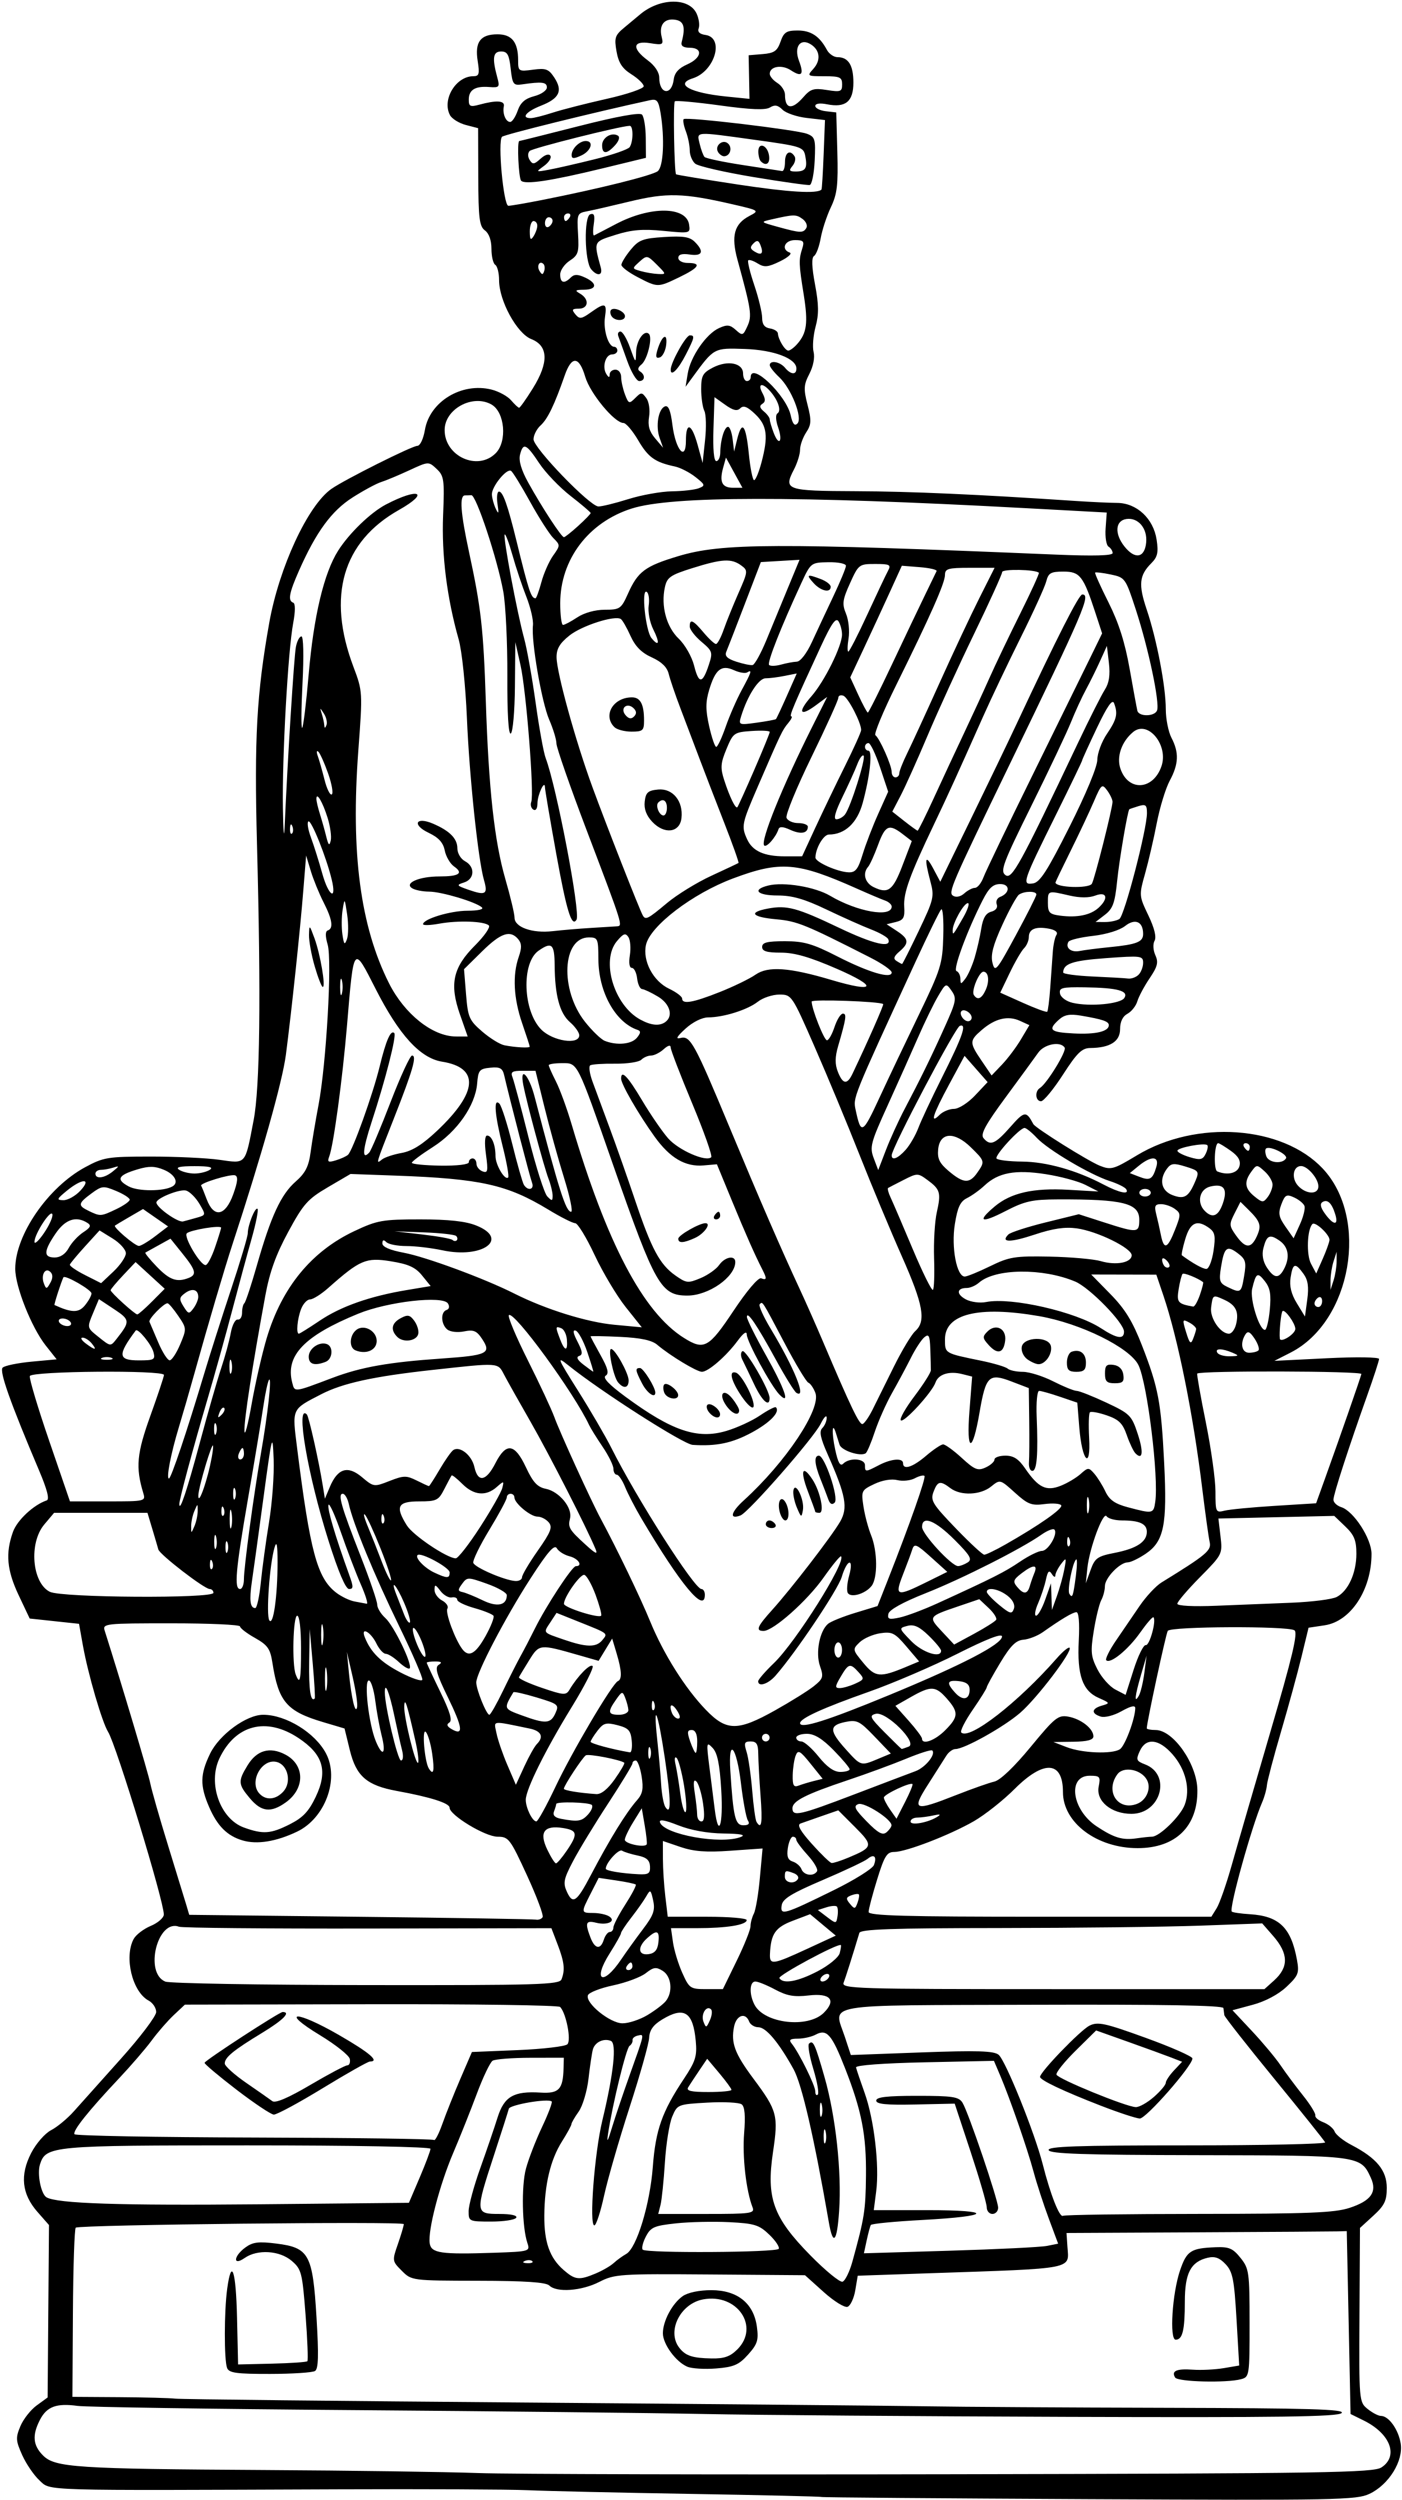 <?xml version="1.0" encoding="UTF-8"?>
<svg version="1.1" viewBox="0 0 345 615" xmlns="http://www.w3.org/2000/svg">
<path d="m202.13 614.32c-0.119-0.118-14.533-0.455-32.033-0.75s-35.614-0.706-40.255-0.913-25.523-0.306-46.406-0.219c-74.442 0.31-70.885 0.415-73.715-2.187-1.363-1.253-3.276-4.055-4.253-6.227-1.591-3.538-1.638-4.276-0.457-7.103 0.725-1.735 2.53-4.038 4.012-5.117l2.694-1.962 0.339-42.421-2.836-3.229c-3.859-4.395-4.355-9.039-1.546-14.492 1.205-2.341 3.385-4.838 4.908-5.625 1.507-0.778 4.038-2.879 5.625-4.668 1.587-1.789 6.787-7.603 11.557-12.919 4.769-5.316 8.672-10.482 8.672-11.479s-0.839-2.263-1.865-2.812c-4.006-2.144-6.08-10.67-3.684-15.146 0.557-1.041 2.456-2.495 4.219-3.232 1.763-0.737 3.206-2 3.206-2.807 0-3.361-11.707-41.718-13.709-44.914-1.48-2.364-4.95-14.26-6.203-21.266l-0.953-5.329-12.141-1.3-2.715-5.74c-2.905-6.141-3.281-10.332-1.397-15.584 1.035-2.886 5.093-6.669 8.3-7.738 0.734-0.245 0.122-2.65-1.863-7.329-7.105-16.745-9.844-24.471-8.982-25.333 0.489-0.489 3.68-1.15 7.091-1.469l6.201-0.579-2.679-3.386c-3.505-4.429-7.513-14.512-7.513-18.899 0-8.309 8.05-20.013 17.165-24.955 4.563-2.474 5.567-2.639 16.116-2.647 6.188-5e-3 13.823 0.355 16.969 0.8 6.653 0.94 6.281 1.37 8.407-9.715 1.561-8.137 1.83-30.118 0.833-67.969-0.687-26.054-0.083-36.965 3.007-54.375 2.425-13.663 9.515-28.949 15.309-33.007 3.255-2.28 19.843-10.587 21.141-10.587 0.679 0 1.488-1.698 1.86-3.901 1.181-6.992 9.055-11.773 16.381-9.947 1.805 0.45 3.982 1.64 4.838 2.646s1.742 1.827 1.969 1.827c0.227 0 1.752-2.154 3.388-4.786 3.948-6.351 3.812-10.455-0.4-12.108-3.522-1.382-7.92-9.421-7.92-14.477 0-1.763-0.422-3.466-0.938-3.785s-0.938-2.09-0.938-3.936c0-2.085-0.607-3.801-1.602-4.529-1.363-0.997-1.608-2.962-1.641-13.166l-0.038-11.994-3.025-0.787c-1.664-0.433-3.418-1.52-3.897-2.416-2.028-3.79 1.438-9.578 5.736-9.578 1.432 0 1.59-0.549 1.079-3.745-0.747-4.671 0.661-6.568 4.877-6.568 3.545 0 5.074 1.933 5.074 6.412 0 2.696 0.117 2.769 3.656 2.295 3.18-0.427 3.864-0.172 5.259 1.957 2.131 3.253 1.242 5.118-3.29 6.898-3.66 1.438-4.993 3.064-2.511 3.064 0.682 0 3.107-0.606 5.391-1.348s8.265-2.27 13.292-3.397c5.027-1.127 9.124-2.525 9.104-3.105-0.02-0.581-1.385-1.905-3.033-2.941-2.252-1.416-3.16-2.815-3.655-5.625-0.585-3.322-0.377-3.973 1.861-5.824 1.385-1.146 3.158-2.623 3.938-3.281 4.864-4.103 12.084-4.2 13.912-0.188 0.564 1.237 0.793 2.854 0.51 3.592-0.341 0.889 0.222 1.447 1.666 1.652 4.729 0.67 2.306 8.945-3.123 10.669-4.558 1.447-0.632 3.584 8.224 4.476l5.732 0.578-0.107-5.363-0.107-5.363 3.442-0.287c2.852-0.237 3.607-0.76 4.404-3.047 0.817-2.342 1.456-2.76 4.225-2.76 3.273 0 5.388 1.401 7.186 4.761 0.53 0.991 1.709 1.802 2.619 1.802 2.67 0 3.905 1.976 3.905 6.248 0 4.673-1.923 6.258-6.486 5.345-1.772-0.354-2.889-0.194-2.889 0.415 0 0.546 1.16 1.126 2.578 1.289l2.578 0.297 0.268 9.712c0.224 8.1-0.038 10.356-1.58 13.594-1.017 2.135-2.147 5.569-2.513 7.632-0.366 2.062-1.1 4.032-1.632 4.376-0.657 0.425-0.581 2.678 0.238 7.031 0.925 4.917 0.957 7.323 0.138 10.354-0.587 2.172-0.81 4.974-0.495 6.227 0.34 1.357-0.079 3.536-1.037 5.389-1.397 2.702-1.457 3.705-0.452 7.624 0.993 3.876 0.945 4.835-0.342 6.8-0.824 1.258-1.499 3.167-1.499 4.242 0 1.075-0.663 3.237-1.474 4.805-2.647 5.119-2.067 5.325 15.242 5.403 13.715 0.062 29.747 0.775 54.201 2.412 3.609 0.242 8.138 0.451 10.063 0.465 4.827 0.036 8.925 3.86 9.712 9.063 0.475 3.141 0.228 4.241-1.298 5.767-2.989 2.989-3.217 5.259-1.147 11.404 2.477 7.351 4.701 18.965 4.701 24.544 9e-5 2.39 0.63 5.554 1.401 7.031 1.886 3.615 1.771 6.452-0.426 10.526-1.011 1.875-2.449 6.573-3.196 10.44s-2.043 9.461-2.881 12.432c-1.503 5.329-1.492 5.464 0.8 10.255 1.498 3.13 2.044 5.353 1.538 6.258-0.447 0.799-0.364 2.33 0.194 3.553 0.801 1.758 0.543 2.794-1.412 5.685-1.315 1.945-2.673 4.485-3.017 5.646-0.344 1.161-1.441 2.547-2.438 3.08-1.17 0.626-1.812 1.962-1.812 3.772 0 3.044-2.461 4.608-7.327 4.656-2.076 0.021-3.256 1.169-6.736 6.561-2.32 3.595-4.746 6.537-5.391 6.538-1.369 9.4e-4 -1.583-2.447-0.284-3.249 1.71-1.057 6.635-9.08 6.102-9.942-1.016-1.645-5.019-0.882-6.506 1.239-0.813 1.16-4.41 6.085-7.992 10.944-5.005 6.789-6.274 9.123-5.481 10.078 1.657 1.996 2.878 1.49 6.607-2.741 3.487-3.957 3.905-4.008 5.665-0.703 0.519 0.975 13.502 9.105 16.34 10.232 2.772 1.101 3.369 0.934 9.139-2.546 14.624-8.82 35.738-7.335 45.697 3.215 11.542 12.226 7.129 37.656-7.862 45.301l-4.003 2.042 12.891-0.641c7.185-0.357 12.882-0.28 12.872 0.175-0.01 0.449-1.295 4.402-2.855 8.785-4.697 13.196-8.377 24.549-8.377 25.842 0 0.67 0.867 1.494 1.927 1.831 3.058 0.971 7.448 7.749 7.448 11.5 0 8.824-5.103 16.603-11.522 17.566l-3.974 0.596-1.745 7.192c-0.96 3.956-3.232 12.255-5.048 18.442-1.817 6.188-3.372 12.094-3.457 13.125-0.085 1.031-0.616 2.93-1.18 4.219-2.539 5.797-8.19 26.133-7.464 26.86 0.221 0.221 2.249 0.516 4.506 0.656 7.151 0.442 10.1 3.312 11.534 11.227 0.591 3.26 0.355 3.864-2.58 6.633-1.97 1.858-5.191 3.575-8.259 4.402l-5.029 1.356 4.811 5.136c2.646 2.825 5.81 6.616 7.031 8.425 1.221 1.809 3.697 5.134 5.502 7.39 1.805 2.256 3.173 4.476 3.04 4.935-0.133 0.459 0.759 1.214 1.982 1.679 1.222 0.465 2.471 1.491 2.774 2.281 0.303 0.79 2.154 2.27 4.112 3.29 6.225 3.241 8.718 6.261 8.718 10.564 0 3.172-0.559 4.332-3.299 6.841l-3.299 3.022-0.12 21.407c-0.119 21.159-0.096 21.427 1.996 23.121 1.164 0.943 2.637 1.714 3.273 1.714 1.923 0 4.308 3.319 4.869 6.775 0.698 4.304-2.907 10.135-7.662 12.391-3.218 1.527-8.091 1.62-69.062 1.316-36.08-0.18-65.697-0.423-65.816-0.541zm137.82-7.27c4.259-2.791 2.192-8.295-4.326-11.518l-3.281-1.623-0.938-45-2.109 0.067c-1.16 0.037-16.677 0.142-34.482 0.234l-32.373 0.167 0.221 3.277c0.389 5.774 2.397 5.383-34.081 6.633l-17.512 0.6-0.604 3.578c-0.332 1.968-1.184 3.8-1.893 4.072-0.708 0.272-3.357-1.366-5.885-3.639l-4.597-4.133-23.342-0.185c-22.259-0.177-23.525-0.092-27.289 1.837-4.337 2.222-10.503 2.666-12.286 0.883-0.804-0.804-5.954-1.149-17.51-1.172-16.324-0.033-16.378-0.04-18.787-2.449-2.379-2.379-2.394-2.48-0.972-6.562 0.794-2.28 1.45-4.496 1.457-4.924 0.013-0.719-79.432 0.14-80.72 0.873-0.318 0.181-0.632 9.62-0.699 20.976l-0.121 20.647 11.48 0.078c6.314 0.043 12.535 0.207 13.824 0.364 1.289 0.157 40.523 0.592 87.188 0.966 46.664 0.374 90.961 0.79 98.438 0.925 7.477 0.135 33.612 0.298 58.078 0.363 35.588 0.094 44.25 0.352 43.312 1.289-0.92 0.92-15.425 1.121-67.453 0.938-36.455-0.129-76.617-0.444-89.25-0.7s-51.656-0.69-86.719-0.964-65.501-0.739-67.642-1.034c-5.181-0.712-7.562 0.169-9.243 3.42-1.958 3.785-1.742 6.282 0.759 8.783 2.954 2.954 8.127 3.293 54.564 3.574 21.141 0.128 44.766 0.464 52.5 0.745 7.734 0.282 60.411 0.415 117.06 0.295 91.587-0.193 103.25-0.379 105.23-1.683zm-50.771-22.11c-1.003-1.623 0.344-2.223 4.342-1.934 2.065 0.149 5.479-0.02 7.587-0.376l3.832-0.647-0.661-11.381c-0.57-9.821-0.938-11.676-2.68-13.539-1.481-1.583-2.65-2.01-4.388-1.601-4.199 0.989-5.65 3.766-5.65 10.818 0 7.017-0.562 9.348-2.254 9.348-1.58 0-0.848-11.457 1.092-17.104 1.637-4.763 2.627-5.404 8.726-5.647 3.308-0.132 4.256 0.274 6.138 2.626 2.106 2.632 2.226 3.495 2.23 16.032 5e-3 12.95-0.043 13.263-2.105 13.815-3.572 0.957-15.553 0.655-16.21-0.409zm-233.3-2.358c-0.747-1.946-0.73-13.957 0.027-19.48 1.068-7.792 2.153-4.596 2.422 7.135l0.263 11.484 8.325-0.2c4.579-0.11 8.503-0.378 8.722-0.597 0.219-0.219 0.016-5.37-0.451-11.447-0.794-10.349-1.009-11.188-3.384-13.231-2.996-2.577-8.463-2.917-11.597-0.722-2.961 2.074-2.765-0.452 0.201-2.609 1.805-1.312 3.244-1.489 7.605-0.938 8.06 1.02 8.931 2.622 9.874 18.163 0.567 9.35 0.476 12.649-0.363 13.183-0.616 0.392-5.61 0.718-11.098 0.726-8.242 0.012-10.077-0.244-10.547-1.469zm113.23-0.317c-2.825-1.222-5.989-5.562-5.989-8.217 0-3.017 2.311-7.338 4.891-9.145 1.25-0.876 4.069-1.463 7.022-1.463 6.422 0 10.445 3.23 11.22 9.008 0.444 3.309 0.139 4.273-2.167 6.845-2.26 2.521-3.498 3.059-7.84 3.411-2.836 0.23-6.047 0.032-7.136-0.439zm12.335-4.251c5.602-5.602-0.06-13.872-8.424-12.303-5.626 1.055-8.986 7.833-5.886 11.873 1.542 2.01 3.22 2.569 7.981 2.656 3.088 0.057 4.564-0.463 6.328-2.227zm28.33-21.668c2.939-10.658 3.235-12.529 3.323-21.031 0.104-10.056-1.052-16.004-5.138-26.443-3.269-8.351-4.497-9.765-7.216-8.309-1.03 0.551-3.007 1.003-4.394 1.003-1.904 0-2.285 0.286-1.558 1.172 1.786 2.176 5.83 10.347 5.83 11.78 0 0.783 0.279 1.144 0.619 0.804s-0.149-3.156-1.088-6.256-1.428-5.916-1.088-6.256c1.017-1.017 1.482-0.018 3.836 8.225 2.756 9.65 4.239 23.262 3.589 32.933-0.513 7.631-1.494 8.739-2.518 2.843-3.638-20.96-6.655-34.044-8.701-37.745-3.638-6.578-6.774-10.312-8.659-10.312-0.95 0-1.97-0.633-2.267-1.406-0.899-2.343-3.142-1.577-3.711 1.267-0.803 4.017 0.162 6.607 4.769 12.796 5.872 7.887 6.165 8.99 4.805 18.128-1.675 11.257 0.054 16.019 9.191 25.323 3.721 3.789 7.291 6.713 7.933 6.499 0.642-0.214 1.742-2.47 2.443-5.014zm-63.227 3.006c1.68-0.702 3.688-1.862 4.463-2.578 0.775-0.716 2.163-1.725 3.085-2.241 2.573-1.442 5.845-12.16 6.55-21.462 0.687-9.056 2.253-13.496 7.601-21.554 2.928-4.411 3.314-5.638 2.961-9.416-0.667-7.144-2.865-8.535-8.28-5.242-2.19 1.332-3.089 2.599-3.184 4.488-0.073 1.448-2.244 9.156-4.825 17.128-2.581 7.973-5.406 17.766-6.277 21.762-0.872 3.996-1.944 7.266-2.383 7.266-1.323 0 0.025-17.753 1.958-25.781 2.799-11.625 3.589-19.044 2.089-19.619-1.801-0.691-3.92 0.33-4.415 2.128-0.235 0.855-0.716 4.08-1.069 7.168-0.353 3.088-1.442 6.739-2.421 8.114s-1.78 2.759-1.78 3.076c0 0.317-1.049 2.239-2.331 4.27-2.834 4.49-4.288 10.586-4.347 18.224-0.05 6.544 1.326 10.421 4.758 13.403 2.823 2.453 3.794 2.56 7.847 0.867zm-15.556-3.04c-0.312-0.312-1.12-0.345-1.797-0.074-0.748 0.299-0.526 0.521 0.566 0.566 0.988 0.041 1.542-0.181 1.23-0.492zm-1.197-4.422c-1.324-3.88-1.529-14.034-0.37-18.344 0.639-2.378 2.418-6.979 3.953-10.223s2.607-6.082 2.384-6.305c-0.819-0.819-10.314 0.798-10.555 1.797-0.136 0.567-1.786 5.733-3.667 11.48-4.626 14.139-4.602 14.395 1.324 14.395 2.923 0 4.521 0.36 4.163 0.938-0.319 0.516-3.086 0.938-6.149 0.938-5.454 0-5.569-0.053-5.557-2.578 7e-3 -1.418 1.294-6.164 2.86-10.547 1.566-4.383 3.481-9.991 4.255-12.464 1.625-5.19 3.97-6.553 10.581-6.146 4.529 0.279 5.529-0.781 5.662-6l0.066-2.578-8.203 0.014c-4.512 7e-3 -8.706 0.334-9.32 0.724-0.614 0.391-2.373 4.075-3.907 8.189-1.535 4.113-4.141 10.643-5.793 14.51-3.334 7.809-6.261 19.048-5.783 22.213 0.368 2.442 2.726 2.786 15.989 2.33 8.537-0.293 8.746-0.354 8.067-2.344zm61.831 1.382c0.27-0.437-0.78-2.012-2.333-3.5-2.5-2.395-3.63-2.746-9.853-3.061-3.866-0.195-9.759-0.063-13.095 0.295-5.387 0.577-6.218 0.943-7.42 3.267-0.744 1.44-1.089 2.882-0.766 3.205 0.897 0.897 32.908 0.7 33.468-0.206zm66.015-0.719 2.745-0.549-2.321-6.234c-1.276-3.429-2.944-8.555-3.706-11.391-1.532-5.699-5.854-18.164-8.237-23.757l-1.535-3.601-17.061 0.362c-10.141 0.215-16.984 0.725-16.872 1.257 0.104 0.492 1.055 3.316 2.114 6.274 2.325 6.499 3.661 17.854 2.847 24.196l-0.596 4.643h13.144c16.612 0 15.937 1.499-1.086 2.412-6.847 0.367-12.598 0.924-12.78 1.237s-0.64 2.009-1.018 3.768l-0.687 3.199 21.152-0.634c11.634-0.349 22.387-0.881 23.897-1.183zm-14.828-9.502c3e-3 -0.902-1.769-7.009-3.938-13.571l-3.943-11.93-9.657 0.211c-7.214 0.158-9.657-0.085-9.656-0.961 7.6e-4 -0.865 2.644-1.172 10.088-1.172 8.691 0 10.233 0.233 11.139 1.684 1.431 2.291 8.774 23.915 8.774 25.837 0 0.848-0.633 1.541-1.406 1.541s-1.404-0.738-1.401-1.641zm52.162 1.629c27.074-0.019 33.442-0.275 37.139-1.49 5.263-1.73 6.81-3.895 5.242-7.337-2.53-5.553-2.533-5.553-42.427-5.625-28.314-0.051-36.582-0.329-36.886-1.238-0.308-0.923 6.9-1.172 33.984-1.172 18.906 0 34.234-0.332 34.062-0.739-0.172-0.406-5.797-7.438-12.5-15.626-6.703-8.188-12.24-15.238-12.305-15.668-0.065-0.429-0.17-1.216-0.234-1.749-0.079-0.655-15.29-0.918-46.916-0.811-52.988 0.179-49.001-0.506-46.221 7.941l1.456 4.424 17.427-0.642c13.595-0.501 17.758-0.376 18.929 0.567 1.711 1.377 8.911 19.24 10.878 26.989 1.882 7.414 4.142 13.159 4.975 12.644 0.395-0.244 15.423-0.455 33.395-0.468zm-24.042-26.604c-9.286-3.604-15-6.311-15-7.106 0-1.212 9.961-11.53 12.179-12.615 2.06-1.008 3.779-0.634 13.837 3.013 6.316 2.29 11.484 4.57 11.484 5.067 0 1.799-11.411 14.818-12.951 14.776-0.869-0.024-5.166-1.435-9.549-3.136zm13.029-2.186c1.6-1.404 2.909-2.959 2.909-3.455s0.905-1.866 2.011-3.044l2.011-2.141-2.715-1.054c-1.493-0.58-6.254-2.313-10.58-3.852l-7.866-2.798-5.033 4.971c-2.768 2.734-4.894 5.387-4.724 5.897 0.351 1.054 17.178 7.939 19.533 7.993 0.849 0.019 2.853-1.113 4.453-2.517zm-98.778 27.162c-1.584-4.078-2.54-12.486-2.071-18.216 0.35-4.272 0.159-6.532-0.599-7.108-0.612-0.465-4.423-0.656-8.47-0.427-7.276 0.413-7.372 0.452-8.636 3.477-0.703 1.683-1.509 6.744-1.791 11.247-0.282 4.503-0.765 9.196-1.075 10.427l-0.562 2.24h11.921c10.971 0 11.87-0.131 11.283-1.641zm-81.904-7.325c1.46-3.421 2.654-6.6 2.654-7.065 0-0.49-18.939-0.845-45.047-0.845-48.242 0-49.599 0.125-51.051 4.698-0.731 2.302 0.24 7.235 1.588 8.068 2.503 1.547 18.287 2.07 52.246 1.732l36.956-0.368 2.654-6.22zm51.523-24.785c3.91-10.962 3.809-10.487 2.172-10.146-0.799 0.166-1.394 0.677-1.323 1.135 0.071 0.458-0.26 1.091-0.736 1.406-0.816 0.54-4.226 14.493-5.295 21.667-0.349 2.339-0.083 1.936 0.926-1.406 0.778-2.578 2.694-8.273 4.257-12.656zm48.343 13.377c-0.238-0.912-0.448-0.393-0.467 1.154-0.019 1.547 0.175 2.293 0.432 1.659 0.257-0.635 0.272-1.9 0.035-2.812zm-89.847-12.908 2.83-6.562 11.266-0.469c6.196-0.258 11.698-0.903 12.227-1.435 0.991-0.996-0.291-7.608-1.78-9.179-0.401-0.423-21.342-0.726-46.535-0.672l-45.805 0.098-2.717 2.547c-1.495 1.401-3.938 4.205-5.43 6.232-1.492 2.027-5.129 6.249-8.082 9.383-7.488 7.946-11.451 12.913-10.95 13.723 0.234 0.379 20.129 0.744 44.21 0.812 24.081 0.067 44.002 0.341 44.269 0.607s1.202-1.542 2.077-4.019c0.876-2.477 2.865-7.457 4.422-11.067zm-55.178 2.648c-4.383-3.366-7.884-6.318-7.78-6.562 0.312-0.731 18.404-12.492 19.216-12.492 2.102 0 0.151 1.973-5.108 5.167-7.032 4.271-9.141 6.001-9.141 7.502 0 0.621 2.384 2.77 5.297 4.777 2.913 2.007 5.802 4.027 6.419 4.49 0.739 0.554 3.924-0.807 9.323-3.984 4.51-2.655 8.614-4.827 9.119-4.827 0.505 0 0.782-0.708 0.615-1.572-0.167-0.865-3.467-3.494-7.334-5.842-10.072-6.116-5.907-6.15 4.683-0.037 7.569 4.368 10.068 6.514 7.586 6.514-0.47 0-5.693 2.953-11.606 6.562-5.913 3.609-11.329 6.531-12.035 6.493s-4.871-2.823-9.254-6.189zm144.09 3.698c-0.238-0.912-0.448-0.393-0.467 1.154-0.019 1.547 0.175 2.293 0.432 1.659 0.257-0.635 0.272-1.9 0.035-2.812zm-22.212-3.596c0-0.292-1.345-2.133-2.988-4.091l-2.988-3.559-1.974 2.919c-1.086 1.605-2.297 3.446-2.692 4.091-0.544 0.888 0.66 1.172 4.962 1.172 3.124 0 5.68-0.239 5.68-0.532zm-5.025-19.805c-1.114-1.114-2.56 1.212-1.871 3.01 0.621 1.618 0.729 1.596 1.584-0.321 0.505-1.131 0.634-2.341 0.286-2.689zm-15.711 1.443c1.865-1.11 3.919-2.667 4.564-3.46 1.808-2.224 1.42-6.103-0.746-7.455-1.624-1.014-2.263-0.926-4.169 0.573-1.238 0.974-4.843 2.321-8.012 2.993-3.168 0.672-5.968 1.764-6.222 2.425-0.727 1.895 5.399 6.883 8.491 6.914 1.486 0.015 4.228-0.881 6.094-1.991zm43.471-0.612c3.133-3.133 1.59-4.886-3.744-4.254-3.547 0.42-5.341 0.105-8.234-1.445-2.034-1.09-4.232-1.982-4.884-1.982-1.451 0-1.548 3.197-0.174 5.763 2.457 4.59 13.159 5.796 17.036 1.919zm-21.448-12.78c1.87-3.835 3.4-7.66 3.4-8.499s0.37-2.236 0.823-3.105c0.453-0.868 1.12-4.83 1.482-8.804l0.66-7.225-7.921 0.559c-5.948 0.42-9.002 0.19-12.264-0.921l-4.343-1.48 8e-3 4.396c5e-3 2.418 0.274 6.611 0.599 9.318l0.591 4.922h9.713c5.342 0 9.713 0.369 9.713 0.82 0 1.191-4.927 1.992-12.246 1.992h-6.386l0.5 3.516c0.275 1.934 1.306 5.309 2.29 7.5 1.709 3.806 1.972 3.984 5.884 3.984h4.095l3.4-6.973zm132.21 4.864c3.669-3.296 3.601-6.624-0.224-11.005l-2.668-3.056-15.379 0.555c-8.458 0.305-30.685 0.569-49.392 0.585-26.378 0.023-34.092 0.293-34.364 1.202-1.565 5.232-3.363 10.92-3.869 12.239-0.569 1.483 2.894 1.589 51.469 1.589h52.079l2.348-2.109zm-175.31-0.311c0.898-2.339 0.682-4.251-0.964-8.561l-1.533-4.013-45.108 0.086c-24.809 0.047-45.741-0.153-46.514-0.445-5.293-1.997-8.641 11.374-3.38 13.5 1.085 0.439 23.339 0.824 49.451 0.857 42.464 0.053 47.538-0.097 48.047-1.423zm63.079-2.011c2.694-1.41 5.101-3.389 5.368-4.412 0.267-1.021 0.397-1.921 0.288-2-0.698-0.513-15.543 7.473-15.131 8.14 0.937 1.516 4.533 0.86 9.474-1.727zm2.647 1.619c0.319-0.516 0.158-0.938-0.358-0.938-0.516 0-1.198 0.422-1.517 0.938s-0.158 0.938 0.358 0.938c0.516 0 1.198-0.422 1.517-0.938zm-51.094-4.436c1.289-1.908 3.74-5.314 5.447-7.567 2.556-3.375 2.991-4.609 2.467-6.996-0.594-2.705-0.707-2.774-1.697-1.031-0.583 1.027-2.221 3.357-3.639 5.178-1.418 1.821-2.578 3.573-2.578 3.893s-1.252 2.557-2.783 4.971c-4.283 6.754-1.703 8.193 2.783 1.553zm2.812 1.624c0-0.516-0.186-0.938-0.413-0.938s-0.674 0.422-0.993 0.938-0.133 0.938 0.413 0.938c0.546 0 0.993-0.422 0.993-0.938zm42.893-4.239 7.145-3.301-3.159-2.637-3.159-2.637-4.272 1.622c-4.292 1.629-5.387 3.22-5.605 8.145-0.124 2.791 0.648 2.69 9.049-1.192zm-36.502-1.621c0.341-2.961-0.374-3.223-2.801-1.027-2.415 2.185-2.203 4.273 0.395 3.904 1.51-0.214 2.194-1.032 2.406-2.878zm-13.422-0.703c0.327-1.031 0.989-1.875 1.469-1.875 0.481 0 0.874-0.49 0.874-1.09s1.32-3.147 2.933-5.661c1.613-2.514 2.773-4.726 2.578-4.916-0.195-0.19-2.328-0.639-4.74-0.998l-4.385-0.653-1.943 3.809c-2.455 4.812-2.454 4.818 0.635 4.835 1.418 7e-3 3.151 0.377 3.85 0.82 1.876 1.189-0.36 2.292-3.2 1.579-2.511-0.63-2.751 2e-3 -1.376 3.619 1.095 2.88 2.488 3.103 3.304 0.53zm57.334-8.135c-0.261-0.261-1.42-0.174-2.575 0.193l-2.102 0.667 2.265 1.721c2.215 1.683 2.272 1.679 2.575-0.193 0.171-1.053 0.097-2.127-0.164-2.388zm-72.403 2.622c0.281-0.454-1.455-5.095-3.857-10.312-4.144-9.002-4.514-9.487-7.232-9.487-3.038 0-11.805-5.304-11.808-7.144-2e-3 -1.113-4.732-2.613-12.968-4.114-7.387-1.346-10.009-3.615-11.571-10.014l-1.307-5.354-5.245-1.557c-9.027-2.68-11.023-5.023-12.519-14.693-0.521-3.368-1.17-4.282-4.284-6.032-2.019-1.135-3.67-2.407-3.67-2.828 0-0.421-7.622-0.765-16.938-0.765-16.253 0-16.915 0.073-16.369 1.793 4.168 13.131 10.707 35.032 11.223 37.582 0.364 1.805 2.358 8.766 4.43 15.469 2.072 6.703 4.079 13.242 4.461 14.531l0.693 2.344 42.11 0.483c23.16 0.266 42.612 0.582 43.226 0.703 0.614 0.121 1.346-0.152 1.627-0.605zm-73.859-18.891c-3.78-1.13-6.196-3.554-8.224-8.252-2.265-5.247-2.211-7.995 0.257-13.092 2.267-4.683 8.932-9.565 13.059-9.565 5.617 0 12.83 4.453 15.489 9.563 3.285 6.315-0.271 15.895-7.12 19.179-5.148 2.468-9.896 3.233-13.46 2.167zm11.621-3.956c3.241-1.634 4.68-3.151 6.39-6.733 3.056-6.402 1.866-10.461-4.256-14.516-7.89-5.226-15.492-3.264-19.42 5.014-2.926 6.166 0.17 14.911 6.028 17.026 4.711 1.701 6.575 1.57 11.259-0.792zm-9.796-6.4c-2.909-3.458-2.962-4.196-0.578-8.106 2.269-3.721 5.448-4.647 9.233-2.69 4.899 2.533 4.975 8.382 0.153 11.816-3.654 2.602-5.988 2.332-8.808-1.02zm8.254-1.693c2.003-2.213 1.157-6.36-1.467-7.192-3.801-1.206-7.215 4.957-4.34 7.832 1.637 1.637 3.979 1.379 5.806-0.64zm229.65 28.718c0.722-1.16 2.382-5.906 3.69-10.547 1.307-4.641 5.583-19.378 9.502-32.75 5.453-18.609 6.847-24.489 5.941-25.064-1.725-1.095-30.488-0.967-31.171 0.138-0.465 0.753-5.168 22.568-5.168 23.973 0 0.231 0.976 0.421 2.168 0.421 4.368 0 10.213 8.387 10.29 14.766 0.108 8.971-5.37 14.296-14.709 14.296-10.024 0-18.374-6.265-18.374-13.785 0-7.684-4.681-7.987-11.898-0.77-2.822 2.822-7.356 6.404-10.074 7.959-5.977 3.42-16.655 7.534-19.553 7.534-1.798 0-2.416 0.998-4.207 6.797-1.155 3.738-2.095 7.324-2.09 7.969 7e-3 0.92 9.072 1.172 42.175 1.172h42.166l1.312-2.109zm-94.203-4.439c5.079-2.497 9.514-5.27 9.856-6.162 0.8-2.086 0.032-2.845-1.551-1.531-0.68 0.565-5.648 2.91-11.038 5.212-7.715 3.295-9.867 4.62-10.112 6.226-0.394 2.582 0.522 2.315 12.846-3.745zm6.138 1.042c-0.171-0.193-1.009-0.082-1.863 0.245-1.304 0.5-1.355 0.833-0.319 2.082 1.115 1.344 1.294 1.32 1.863-0.245 0.346-0.952 0.49-1.889 0.319-2.082zm-65.988-4.64c4.759-9.048 8.703-15.449 11.428-18.543 1.365-1.55 1.603-2.8 1.113-5.859-0.342-2.139-0.99-3.889-1.44-3.889-0.45 0-0.818 0.324-0.818 0.719 0 0.395-2.699 4.841-5.997 9.879-3.299 5.038-7.182 11.423-8.63 14.189-2.3 4.392-2.489 5.343-1.499 7.517 1.45 3.182 2.402 2.528 5.842-4.013zm51.004 0.87c0.285-0.462-0.146-1.094-0.959-1.406-2.09-0.802-2.262-0.738-2.262 0.839 0 1.521 2.373 1.938 3.22 0.567zm-36.395-3.107c-0.078-1.526-0.869-2.227-3.001-2.663-1.592-0.325-3.339-0.866-3.882-1.202-0.825-0.51-4.005 3.011-4.005 4.435 0 0.508 3.855 1.158 8.075 1.361 2.457 0.118 2.902-0.187 2.812-1.931zm41.1 1.204c0.295-0.477-0.735-2.258-2.288-3.959-1.553-1.701-2.824-3.42-2.824-3.821 0-0.401-0.374-0.729-0.831-0.729-0.457 0-1.016 1.261-1.242 2.801-0.304 2.07 0.013 2.936 1.213 3.317 0.893 0.284 1.861 1.132 2.15 1.886 0.586 1.528 2.994 1.845 3.822 0.504zm-61.597-5.057c2.817-4.137 2.668-5.026-0.938-5.593-4.619-0.726-5.896 1.017-3.865 5.276 0.899 1.885 1.873 3.425 2.164 3.421 0.291-4e-3 1.479-1.401 2.639-3.105zm69.333 1.685c6.067-2.535 6.158-2.955 1.619-7.494l-4.13-4.13-3.997 1.385c-2.198 0.762-4.577 1.596-5.287 1.854-0.91 0.331-0.082 1.816 2.812 5.045 2.256 2.517 4.432 4.619 4.835 4.672 0.403 0.052 2.269-0.546 4.147-1.331zm-50.142-7.932-0.722-4.202-2.086 3.376c-1.147 1.857-2.086 3.825-2.086 4.375 0 0.991 4.945 2.023 5.386 1.123 0.126-0.258-0.095-2.36-0.492-4.671zm23.7 2.84c1.256-0.51-0.173-0.786-4.328-0.836-3.895-0.047-8.025-0.793-11.1-2.005-3.376-1.331-4.779-1.56-4.517-0.739 0.96 3.002 15.114 5.542 19.945 3.579zm101.13-0.046c1.828-4e-3 6.995-5.04 8.052-7.848 1.434-3.811 0.249-8.716-3-12.416-3.376-3.845-6.527-4.159-8.057-0.802-0.972 2.133-0.844 2.46 1.273 3.264 6.593 2.507 3.952 12.178-3.325 12.178-4.973 0-8.772-3.157-8.063-6.701 0.49-2.45 0.306-2.674-2.191-2.674-5.578 0-4.431 8.398 1.701 12.456 4.293 2.841 6.339 3.45 9.861 2.937 1.482-0.216 3.17-0.394 3.75-0.395zm-64.102-2.814c0-1.51-6.694-5.772-8.174-5.204-1.243 0.477-0.863 1.256 2.088 4.278 2.766 2.833 3.897 3.455 4.847 2.666 0.682-0.566 1.239-1.349 1.239-1.74zm-41.891-8.668c-0.382-6.377-0.944-9.12-2.126-10.363-1.522-1.602-1.564-1.355-0.793 4.688 0.447 3.509 1.035 8.172 1.306 10.363 0.928 7.497 2.132 3.996 1.613-4.688zm6.556 7.5c-0.417-0.645-1.18-4.725-1.696-9.068-1.086-9.149-3.168-11.645-2.624-3.146 0.732 11.446 1.197 13.386 3.206 13.386 1.278 0 1.632-0.372 1.114-1.172zm3.114-6.094c-0.298-3.996-0.553-8.637-0.566-10.312-0.019-2.386-0.421-3.047-1.851-3.047-1.564 0-1.71 0.37-1.015 2.578 0.446 1.418 1.065 5.69 1.375 9.493 0.31 3.803 0.792 7.284 1.07 7.734 1.236 2 1.492 0.328 0.987-6.446zm43.472 5.2c1.014-0.632 0.753-0.73-0.938-0.355-1.289 0.286-3.082 0.526-3.984 0.533-0.902 8e-3 -1.641 0.443-1.641 0.968 0 1.043 4.233 0.304 6.562-1.146zm-93.939-7.402c4.138-8.739 14.009-25.443 15.366-26.001 1.053-0.433 0.951-2.585-0.326-6.847l-1.087-3.627-3.339 5.49-4.978-1.426c-9.548-2.734-9.617-2.727-12.086 1.246-1.231 1.981-2.37 3.872-2.531 4.203-0.162 0.331 2.363 1.505 5.61 2.609 5.467 1.858 5.973 1.891 6.841 0.435 1.971-3.304 5.024-6.431 5.661-5.796 0.365 0.364-1.929 4.883-5.098 10.04-6.504 10.584-11.342 20.34-11.343 22.874-8.6e-4 1.989 1.64 5.333 2.61 5.32 0.369-5e-3 2.484-3.839 4.7-8.521zm8.014 6.813c0.854-0.944 1.271-1.999 0.927-2.344-0.673-0.673-8.752-0.89-8.752-0.235 0 0.216-0.243 1.026-0.54 1.8-0.366 0.953 0.165 1.543 1.641 1.824 4.223 0.805 5.186 0.655 6.725-1.046zm28.298-2.736c-0.359-2.449-1.094-4.875-1.635-5.391-0.681-0.65-0.805 0.212-0.402 2.812 0.319 2.062 0.585 4.488 0.591 5.391 6e-3 0.902 0.48 1.641 1.054 1.641 0.712 0 0.837-1.416 0.392-4.453zm51.546-4.742c-0.518-0.539-7.044 2.532-7.044 3.314 0 0.427 0.699 1.775 1.553 2.994l1.553 2.218 2.108-4.118c1.159-2.265 1.982-4.248 1.829-4.408zm-56.209 0.422c-0.547-3.34-1.369-6.423-1.827-6.852-0.48-0.449-0.601 0.213-0.286 1.564 0.302 1.289 0.836 4.551 1.188 7.248s0.927 4.726 1.279 4.509c0.352-0.217 0.193-3.128-0.354-6.468zm41.829 2.132c6.871-2.622 13.661-5.197 15.09-5.724 2.457-0.905 5.097-4.158 4.146-5.109-0.241-0.241-3.123 0.672-6.404 2.03-3.281 1.358-9.736 3.731-14.344 5.274-10.366 3.47-13.652 5.133-13.652 6.913 0 2.129 1.721 1.745 15.164-3.385zm-46.566-8.942c-1.706-11.488-2.941-14.501-1.874-4.573 0.388 3.609 0.821 8.541 0.963 10.959 0.142 2.418 0.605 4.949 1.029 5.625 1.465 2.332 1.426-1.616-0.118-12.011zm71.714 9.077c3.867-1.524 8.086-3.012 9.375-3.306 1.443-0.329 4.866-3.596 8.906-8.5 6.013-7.299 6.793-7.924 9.313-7.472 3.111 0.559 6.155 2.95 6.155 4.836 0 0.887-1.459 1.282-4.922 1.332l-4.922 0.071 3.281 1.264c3.815 1.469 11.113 1.761 13.071 0.522 1.254-0.793 3.757-7.475 3.79-10.115 0.01-0.777-1.092-0.535-3.357 0.738-1.913 1.074-4.144 1.648-5.156 1.327-2.398-0.761-2.254-1.963 0.324-2.699 2.022-0.577 1.99-0.655-0.777-1.872-4.028-1.771-5.364-5.598-4.933-14.127 0.224-4.428 3.9e-4 -7.03-0.599-6.987-0.953 0.068-3.683 1.695-8.227 4.903-1.317 0.929-3.474 1.773-4.794 1.875-1.842 0.142-3.171 1.465-5.714 5.689-1.823 3.027-3.314 5.739-3.314 6.025 0 0.286-1.547 2.767-3.437 5.512s-3.164 5.264-2.829 5.598c1.958 1.958 13.947-7.35 23.493-18.239 1.482-1.691 2.904-2.865 3.16-2.609 0.813 0.813-8.016 12.436-12.171 16.021-4.055 3.5-13.726 8.905-15.932 8.905-0.664 0-1.669 0.738-2.232 1.641-0.564 0.902-2.576 4.066-4.473 7.031-4.153 6.493-3.499 6.742 6.922 2.635zm44.481 2.177c2.34-0.898 3.556-3.812 2.452-5.876-1.403-2.621-5.78-3.463-7.287-1.402-3.087 4.222 0.14 9.08 4.835 7.278zm-128.52-6.059c1.473-2.082 2.528-3.908 2.344-4.058-0.908-0.739-8.762-2.256-9.457-1.827-0.83 0.513-5.409 7.477-5.409 8.226 0 0.402 3.759 1.022 7.969 1.314 1.208 0.084 2.828-1.217 4.554-3.655zm48.94 0.447 2.225-0.559-2.984-3.713c-2.578-3.208-3.075-3.482-3.653-2.016-0.368 0.933-0.699 3.113-0.735 4.844-0.052 2.508 0.237 3.031 1.427 2.574 0.821-0.315 2.495-0.824 3.719-1.132zm-68.114-9.094c1.79-1.79 1.117-3.233-1.786-3.826-9.616-1.967-8.787-2.087-8.133 1.184 0.325 1.623 1.529 5.134 2.677 7.802l2.087 4.851 2.064-4.492c1.135-2.471 2.526-4.954 3.091-5.519zm-25.744 2.395c-0.35-2.449-1.063-4.875-1.585-5.391-0.989-0.977-0.301 7.286 0.748 8.984 1.159 1.875 1.444 0.653 0.837-3.593zm102.71 3.785c0-0.367-1.775-2.477-3.945-4.688-2.78-2.833-4.718-4.02-6.562-4.02-1.44 0-2.617 0.422-2.617 0.938 0 0.516 0.562 0.938 1.249 0.938 0.687 0 2.605 1.688 4.263 3.75 2.039 2.537 3.758 3.75 5.313 3.75 1.265 0 2.3-0.3 2.3-0.668zm-106.86-7.011c-2.064-9.14-2.624-10.873-2.732-8.451-0.118 2.65 2.792 14.493 3.409 13.876 0.246-0.246-0.059-2.687-0.677-5.424zm113.84 4.48 3.169-1.324-4.029-4.205c-3.667-3.827-4.312-4.147-7.184-3.559-3.996 0.817-3.971 2.173 0.126 6.719 3.751 4.162 3.678 4.14 7.917 2.369zm-117.12-2.192c-0.362-1.418-1.223-5.257-1.914-8.531-1.21-5.734-2.318-8.451-2.32-5.688-0.002 3.404 3.172 16.797 3.981 16.797 0.528 0 0.634-1.083 0.253-2.578zm61.075-0.469c-0.26-0.645-0.473-0.117-0.473 1.172s0.213 1.816 0.473 1.172c0.26-0.645 0.26-1.699 0-2.344zm-66.109-3.187c-0.508-1.986-1.208-5.825-1.556-8.532-0.347-2.707-1.055-4.922-1.573-4.922-1.253 0-0.031 10.704 1.702 14.91 1.703 4.132 2.618 3.198 1.427-1.456zm61.564 1.366c-0.248-2.53-0.792-3.121-3.516-3.822-2.802-0.721-3.442-0.544-4.901 1.352-0.923 1.2-1.688 2.427-1.699 2.728-0.017 0.435 5.285 1.868 9.648 2.606 0.419 0.071 0.63-1.218 0.469-2.864zm16.112 0.18c0-1.83-0.474-2.812-1.357-2.812-1.101 0-1.172 0.531-0.377 2.812 0.539 1.547 1.15 2.812 1.357 2.812 0.207 0 0.377-1.266 0.377-2.812zm52.025 1.279c2.346-0.9-5.536-8.748-8.11-8.074-1.643 0.43-1.399 0.938 2.196 4.558 2.225 2.241 4.116 4.083 4.203 4.093 0.087 0.01 0.857-0.249 1.711-0.577zm-34.212-2.216c0-0.516-0.422-0.938-0.938-0.938-0.516 0-0.938 0.422-0.938 0.938 0 0.516 0.422 0.938 0.938 0.938 0.516 0 0.938-0.422 0.938-0.938zm43.197-1.803c3.305-3.305 3.365-4.451 0.412-7.806-2.764-3.141-3.899-3.192-8.819-0.397l-3.839 2.181 3.274 3.679c1.801 2.023 3.274 3.995 3.275 4.382 2e-3 1.632 3.157 0.504 5.698-2.037zm-122.41-8.215c-2.753-5.646-3.206-7.27-2.204-7.904 0.912-0.578 0.677-0.803-0.849-0.813-1.16-7e-3 -2.109 0.127-2.109 0.299s1.502 3.401 3.339 7.175c2.388 4.907 3.023 7.056 2.231 7.545-0.778 0.481-0.585 0.979 0.645 1.673 2.91 1.641 2.641-0.399-1.053-7.975zm80.549 3.312c3.829-2.142 8.114-4.812 9.522-5.935 2.327-1.855 2.467-2.309 1.54-4.97-1.136-3.259-0.096-8.664 2.003-10.406 0.684-0.568 3.7-1.78 6.703-2.694l5.459-1.662 2.58-6.548c5.373-13.639 9.387-25.05 8.961-25.476-0.243-0.243-1.313 0.024-2.378 0.594-1.065 0.57-3.003 0.768-4.306 0.441-1.423-0.357-3.679 0.026-5.648 0.961-3.16 1.5-3.256 1.697-2.682 5.494 0.328 2.166 1.173 5.361 1.879 7.1 1.603 3.95 1.661 10.53 0.111 12.502-1.51 1.921-5.059 2.975-5.828 1.731-0.327-0.53-0.186-2.445 0.314-4.257 1.238-4.485-0.463-4.215-1.812 0.287-0.951 3.174-11.371 18.702-16.32 24.32-1.811 2.056-4.245 2.831-4.245 1.352 0-0.411 1.738-2.415 3.861-4.453 5.383-5.167 17.841-24.973 16.531-26.283-0.197-0.197-2.141 2.169-4.32 5.258-4.027 5.71-12.347 13.1-14.75 13.1-2.02 0-1.585-1.067 2.106-5.156 4.718-5.228 14.672-18.15 16.743-21.737 1.966-3.404 1.401-6.46-3.055-16.508-1.823-4.11-2.145-5.695-1.325-6.516 0.596-0.596 1.074-1.738 1.063-2.537-0.012-0.799-0.68-0.119-1.484 1.512-1.71 3.466-17.722 21.761-19.716 22.526-2.822 1.083-2.42-0.772 0.802-3.701 10.361-9.42 19.102-22.545 17.617-26.452-0.454-1.195-1.23-2.322-1.724-2.506-0.494-0.183-3.123-4.551-5.843-9.708-5.699-10.805-5.395-10.329-6.137-9.586-0.314 0.314 0.904 3.021 2.706 6.016 5.875 9.765 8.932 17.384 6.33 15.776-0.5-0.309-2.799-4.025-5.11-8.258-4.597-8.423-7.03-12.008-7.077-10.425-0.016 0.562 2.079 4.781 4.656 9.375 4.703 8.385 6.15 12.591 3.346 9.726-2.064-2.109-8.031-13.082-8.031-14.77 0-0.946-0.822-0.384-2.229 1.523-2.797 3.791-7.24 7.653-8.806 7.654-1.271 9.3e-4 -7.882-3.998-10.996-6.65-1.314-1.12-4.047-1.701-9.141-1.944-3.996-0.191-7.266-0.248-7.266-0.128s1.098 2.186 2.441 4.591c1.84 3.296 2.153 4.549 1.273 5.093-0.79 0.488 0.77 2.149 4.825 5.136 11.507 8.475 17.713 10.575 24.921 8.435 2.587-0.768 6.291-2.474 8.232-3.791 1.941-1.317 3.7-2.223 3.909-2.014 1.122 1.122-1.375 3.74-5.912 6.198-4.834 2.618-8.717 3.433-14.56 3.053-2.291-0.149-22.645-13.168-30.606-19.578-2.922-2.353-2.757-1.924 2.445 6.336 3.069 4.873 6.743 11.18 8.165 14.015 6.266 12.495 20.432 34.688 22.143 34.688 0.467 0 0.85 0.633 0.85 1.406 0 4.719-5.938-2.415-15.607-18.75-1.526-2.578-3.33-6.059-4.01-7.734-0.679-1.676-1.606-3.047-2.059-3.047-0.453 0-0.824-0.662-0.824-1.472s-1.195-3.235-2.655-5.391c-1.46-2.155-2.95-4.552-3.311-5.325-3.704-7.934-18.547-28.26-19.766-27.067-0.331 0.324 1.772 5.328 4.675 11.12s5.832 12.066 6.511 13.942c1.373 3.795 9.042 20.597 11.398 24.974 4.019 7.464 9.77 19.404 12.18 25.289 3.298 8.052 8.653 16.548 13.754 21.82 5.056 5.226 7.78 5.241 16.988 0.091zm-2.274-45.794c0-0.516 0.397-0.938 0.882-0.938 0.485 0 1.143 0.422 1.462 0.938 0.319 0.516-0.078 0.938-0.882 0.938s-1.462-0.422-1.462-0.938zm3.436-2.975c-0.66-2.525 0.262-4.239 1.355-2.515 1.056 1.667 1.06 4.553 7e-3 4.553-0.455 0-1.068-0.917-1.361-2.038zm4.194-1.17c-0.628-1.506-1.002-3.405-0.829-4.219 0.498-2.352 2.767 2.412 2.332 4.896-0.333 1.907-0.445 1.857-1.503-0.678zm4.558 1.098c-2.6e-4 -0.129-0.842-2.449-1.871-5.156-1.923-5.061-1.294-6.563 1.172-2.799 1.904 2.906 3.008 8.189 1.712 8.189-0.557 0-1.012-0.105-1.012-0.234zm3.174-3.124c-0.351-0.989-1.208-3.22-1.906-4.959-1.48-3.69-1.622-5.745-0.398-5.745 1.449 0 4.974 10.468 3.89 11.553-0.639 0.639-1.156 0.363-1.586-0.849zm-29.301-21.337c-0.574-0.692-0.77-1.532-0.435-1.867 0.704-0.704 3.125 1.08 3.125 2.302 0 1.234-1.506 0.99-2.69-0.435zm4.188-1.707c-1.978-2.824-0.67-4.406 1.463-1.771 0.949 1.172 1.726 2.506 1.726 2.965 0 1.519-1.747 0.865-3.189-1.194zm3.826-2.211c-2.646-3.894-3.265-6.481-1.402-5.861 1.482 0.494 4.783 6.951 4.298 8.406-0.211 0.633-1.514-0.512-2.896-2.545zm3.051-3.027c-1.157-2.449-2.462-5.166-2.899-6.037-0.441-0.88-0.43-1.809 0.025-2.09 0.826-0.51 6.686 9.604 6.686 11.54 0 2.396-1.849 0.741-3.812-3.413zm-22.114 2.069c-0.305-0.796-0.302-1.7 7e-3 -2.009 0.668-0.668 3.42 1.451 3.42 2.633 0 1.415-2.843 0.897-3.426-0.624zm-5.456-2.257c-1.674-3.238-1.75-3.797-0.517-3.797 0.815 0 3.774 4.742 3.774 6.047 0 1.538-2.02 0.142-3.257-2.251zm-5.919-0.281c-1.14-1.379-2.55-8.203-1.696-8.203 0.975 0 4.302 5.976 4.306 7.734 4e-3 1.917-1.23 2.139-2.61 0.469zm66.833 76.907c17.931-7.412 27.656-12.465 27.656-14.369 0-0.846-3.76 0.61-11.016 4.267-6.059 3.054-15.867 7.263-21.797 9.354-11.316 3.991-16.875 6.528-16.875 7.702 0 1.496 6.722-0.626 22.031-6.955zm-82.259 4.546c0.967-2.123 0.772-2.291-4.543-3.9-3.055-0.925-5.657-1.508-5.782-1.297-2.411 4.061-2.417 4.044 2.026 5.673 5.902 2.164 7.128 2.094 8.299-0.476zm30.037-0.551c-1.294-2.071-2.204-1.813-1.361 0.386 0.305 0.796 0.994 1.447 1.53 1.447 0.617 0 0.555-0.673-0.169-1.832zm-42.935-4.965c1.557-3.223 3.534-7.125 4.393-8.672 0.859-1.547 2.397-4.5 3.416-6.562 2.804-5.674 9.222-15.469 10.135-15.469 1.832 0 0.631-1.883-1.549-2.43-1.296-0.325-2.704-1.214-3.131-1.976-0.576-1.03-2.227 0.862-6.434 7.37-6.221 9.626-13.392 23.355-13.392 25.64 0 1.76 2.511 7.959 3.224 7.959 0.279 0 1.781-2.637 3.338-5.859zm30.872 4.688c-0.036-0.645-0.384-1.982-0.772-2.973-0.669-1.708-0.787-1.685-2.278 0.443-2.125 3.033-1.985 3.702 0.772 3.702 1.289 0 2.314-0.527 2.278-1.172zm-67.863-8.203-1.409-6.094 0.503 5.156c0.609 6.245 1.601 10.395 2.017 8.438 0.164-0.773-0.335-4.148-1.111-7.5zm74.195 6.387c-0.299-0.748-0.521-0.526-0.566 0.566-0.041 0.988 0.181 1.542 0.492 1.23 0.312-0.312 0.345-1.12 0.074-1.797zm-84.009-9.684-0.745-8.421-0.131 8.047c-0.112 6.885 0.367 10.049 1.37 9.046 0.138-0.138-0.085-4.04-0.494-8.672zm161.65 6.5c0-1.263-0.766-1.885-2.578-2.094-2.969-0.342-3.223 0.374-1.006 2.824 1.889 2.087 3.584 1.742 3.584-0.73zm42.996-4.141 0.551-4.219-1.365 4.688c-1.532 5.261-1.742 7.258-0.541 5.156 0.442-0.773 1.052-3.305 1.355-5.625zm-201.23-0.69c-0.215-1.425-0.398-0.482-0.405 2.096-7e-3 2.578 0.169 3.744 0.392 2.591 0.223-1.153 0.228-3.262 0.013-4.688zm201.58-6.139c0.934 0.19 2.662-6.073 1.889-6.846-0.197-0.197-1.672 1.505-3.277 3.782-2.964 4.206-7.349 7.779-8.335 6.793-0.298-0.298 0.77-2.465 2.373-4.814s4.223-6.189 5.821-8.53c1.598-2.342 4.024-4.947 5.391-5.788 11.059-6.809 12.337-7.879 11.865-9.929-0.26-1.131-1.091-7.119-1.847-13.306-2.223-18.203-5.969-36.797-9.538-47.344l-1.745-5.156-16.02-0.036 4.729 4.826c3.606 3.679 5.453 6.69 7.779 12.674 4.023 10.352 4.693 13.914 5.444 28.942 0.761 15.232-0.055 19.221-4.555 22.266-1.715 1.16-3.698 2.109-4.406 2.109-1.939 0-5.627 3.834-5.627 5.85 0 0.975-0.402 2.525-0.894 3.444-0.492 0.919-1.32 4.314-1.84 7.544-0.831 5.157-0.721 6.315 0.899 9.491 1.015 1.989 2.989 4.216 4.388 4.949l2.542 1.332 1.986-6.227c1.092-3.425 2.433-6.136 2.979-6.025zm-71.505 9.489c2.255-1.027 2.303-1.192 0.836-2.812-2.076-2.294-2.456-2.2-4.399 1.091-1.417 2.399-1.453 2.812-0.246 2.812 0.778 0 2.493-0.491 3.809-1.091zm-112.23-14.169c-6.091-12.511-11.338-25.229-12.365-29.974-0.307-1.418-0.98-2.578-1.496-2.578-1.295 0-0.408 3.102 4.379 15.318 2.252 5.746 4.094 11.124 4.094 11.951s0.893 2.307 1.984 3.289c2.122 1.909 6.801 11.594 5.993 12.402-0.267 0.267-1.459-0.431-2.651-1.55-1.191-1.119-2.643-2.035-3.226-2.035-0.583 0-1.611-1.129-2.283-2.509-1.429-2.932-3.97-4.284-2.862-1.523 1.481 3.691 3.949 6.113 8.798 8.636 2.766 1.439 5.173 2.246 5.349 1.793 0.177-0.453-2.395-6.402-5.714-13.219zm-24.138 5.416c0-4.688-0.386-7.969-0.938-7.969-1.014 0-1.319 11.977-0.368 14.455 1.056 2.752 1.306 1.512 1.306-6.486zm148.89 4.626 3.209-1.341-3.157-3.712c-2.823-3.319-3.505-3.659-6.438-3.217-1.805 0.272-4.085 1.281-5.068 2.242-1.756 1.716-1.739 1.805 0.938 5.049 2.938 3.56 4.084 3.667 10.517 0.979zm-119.31-6.543c-0.81-1.94-1.704-3.296-1.985-3.015s0.152 2.098 0.962 4.038c0.81 1.94 1.704 3.296 1.985 3.015s-0.152-2.098-0.962-4.038zm103.55 2.386c0-1.031-0.422-1.875-0.938-1.875-0.516 0-0.938 0.844-0.938 1.875s0.422 1.875 0.938 1.875c0.516 0 0.938-0.844 0.938-1.875zm-87.745-3.384c1.329-2.377 2.219-4.639 1.979-5.028-0.24-0.388-2.345-1.24-4.679-1.894-2.334-0.653-4.243-1.573-4.243-2.045 0-0.471-0.609-0.733-1.354-0.581-0.745 0.152-1.997-0.568-2.783-1.599-1.25-1.64-1.432-1.674-1.458-0.267-0.016 0.884 0.826 2.066 1.871 2.625 1.046 0.56 1.631 1.455 1.301 1.989-0.577 0.934 1.842 7.521 3.654 9.95 1.597 2.141 3.271 1.218 5.712-3.15zm112.12 3.568c0-0.414-1.377-2.088-3.061-3.72-2.287-2.217-3.606-2.824-5.218-2.402-2.147 0.561-2.143 0.58 0.901 3.72 2.76 2.848 7.378 4.351 7.378 2.402zm-152.15-6.043c-0.223-1.16-0.406-0.211-0.406 2.109s0.183 3.269 0.406 2.109c0.223-1.16 0.223-3.059 0-4.219zm68.732 3.493c1.468-1.769 1.658-1.613-5.381-4.432l-5.831-2.335-1.51 2.304c-1.778 2.714-1.989 2.442 3.327 4.283 5.472 1.894 7.932 1.942 9.394 0.18zm96.966-5.058c0.252-0.407-0.58-1.715-1.849-2.907l-2.306-2.167-5.219 1.774c-7.344 2.496-7.367 2.532-3.995 6.141l3.035 3.248 4.938-2.675c2.716-1.471 5.144-3.008 5.396-3.415zm-176.83-14.138c0.001-4.35-0.208-5.404-0.73-3.683-1.213 3.999-2.128 16.654-1.298 17.945 0.974 1.516 2.026-5.878 2.028-14.262zm31.157 9.976c-1.923-4.485-3.538-6.184-1.909-2.008 0.503 1.289 1.348 3.457 1.878 4.817 0.53 1.361 1.173 2.264 1.43 2.008 0.256-0.256-0.373-2.424-1.399-4.817zm47.085-2.03c-0.921-2.48-2.149-4.668-2.73-4.861-0.965-0.322-5.037 5.432-5.037 7.116 0 0.939 8.824 3.717 9.174 2.889 0.147-0.349-0.486-2.663-1.407-5.143zm84.108 2.154c13.751-6.285 16.582-7.713 20.325-10.254 2.155-1.463 4.59-2.66 5.411-2.66 1.559 0 4.049-4.277 3.064-5.263-0.312-0.312-1.752 0.266-3.199 1.283-4.919 3.458-19.475 10.815-28.413 14.36-5.683 2.254-9.023 4.103-9.227 5.107-0.27 1.326 0.174 1.467 2.812 0.892 1.724-0.375 5.876-1.935 9.227-3.467zm17.284-1.878c-2.143-1.686-5.089-2.238-5.104-0.957-5e-3 0.387 1.366 1.835 3.047 3.219 2.658 2.189 3.128 2.313 3.612 0.957 0.348-0.975-0.234-2.181-1.554-3.219zm9.283 0.918 1.41-3.984 0.23 6.562 1.239-3.469c0.681-1.908 1.499-4.861 1.817-6.562 0.539-2.883 0.484-2.97-0.811-1.274-0.764 1.001-1.396 2.267-1.404 2.812-7e-3 0.546-0.401 0.382-0.873-0.365-0.662-1.047-0.994-0.725-1.449 1.406-0.325 1.52-1.191 4.135-1.924 5.811-0.734 1.676-0.954 3.047-0.49 3.047 0.464 0 1.479-1.793 2.255-3.984zm-193.03-4.219c0.345-3.481 1.257-10.168 2.028-14.862 0.771-4.694 1.276-11.655 1.123-15.469-0.267-6.646-0.371-6.253-2.497 9.471-1.22 9.023-2.507 18.346-2.86 20.716-0.673 4.523-0.424 6.472 0.829 6.472 0.413 0 1.032-2.848 1.377-6.328zm60.529 3.152c0-0.589-2.188-1.848-4.861-2.798-4.729-1.68-4.896-1.679-6.141 0.014-1.094 1.489-1.075 1.784 0.13 2.036 0.776 0.162 3.011 1.075 4.969 2.027 3.569 1.738 5.903 1.232 5.903-1.28zm193.24 1.852c4.964-0.199 9.916-0.838 11.006-1.421 2.834-1.516 4.813-5.886 4.813-10.626 0-3.291-0.532-4.6-2.724-6.7l-2.724-2.61-28.506 0.651 0.52 4.394c0.515 4.348 0.461 4.454-5.054 10.038-3.066 3.104-5.574 6.044-5.574 6.533 0 0.529 3.899 0.73 9.609 0.496 5.285-0.216 13.671-0.556 18.634-0.754zm-229.18-4.535c-1.188-2.707-3.382-8.45-4.875-12.762-1.493-4.312-2.876-7.354-3.074-6.761-0.325 0.976 1.691 7.773 5.095 17.179 1.08 2.984 1.076 3.516-0.027 3.516-0.842 0-2.628-4.205-5.077-11.953-5.117-16.195-8.135-33.824-5.306-30.994 0.491 0.491 2.966 11.552 3.925 17.542l0.511 3.188 1.211-2.88c1.938-4.608 4.414-5.37 7.906-2.432 2.89 2.432 2.978 2.444 6.792 0.946 3.451-1.356 4.163-1.369 6.659-0.123 1.537 0.767 2.901 1.394 3.031 1.394 0.13 0 1.335-1.877 2.68-4.17 1.344-2.294 2.852-4.423 3.351-4.731 1.645-1.016 4.532 1.336 5.163 4.206 0.855 3.893 2.884 3.528 5.158-0.93 2.652-5.198 4.757-4.919 7.529 0.999 1.729 3.691 2.815 4.867 4.876 5.279 3.319 0.664 6.619 4.691 5.968 7.283-0.558 2.223-0.218 2.789 3.961 6.588 2.367 2.152 2.905 2.37 2.309 0.938-2.189-5.264-11.396-23.293-15.961-31.255-2.854-4.977-5.795-10.21-6.535-11.628-1.577-3.019-1.07-2.986-17.76-1.152-14.398 1.582-21.999 3.248-27.276 5.981-7.324 3.793-7.136 3.369-5.89 13.28 3.189 25.377 4.922 31.836 9.507 35.442 1.267 0.997 3.344 2.007 4.616 2.245 1.272 0.238 2.624 0.49 3.004 0.561 0.38 0.07-0.281-2.087-1.469-4.794zm-36.253 2.109c0-0.516-0.417-0.938-0.927-0.938-1.305 0-12.294-8.468-12.634-9.736-0.154-0.575-0.819-2.839-1.478-5.03l-1.198-3.984h-11.485-11.485l-2.427 2.884c-3.822 4.543-3.016 14.331 1.363 16.547 2.898 1.467 40.272 1.704 40.272 0.256zm212.22-4.145c0.333-2.537 0.355-4.364 0.05-4.059-0.899 0.899-2.196 7.558-1.646 8.448 0.744 1.203 0.929 0.694 1.596-4.39zm-36.849 1.564 5.211-2.575-4.026-3.626c-3.579-3.223-4.089-3.431-4.59-1.875-0.31 0.963-1.347 3.755-2.305 6.204-2.072 5.302-1.566 5.468 5.71 1.872zm25.511 0.94c0.259-0.902 0.776-2.379 1.147-3.281 0.872-2.117-0.338-2.055-3.229 0.167-1.961 1.507-2.116 1.985-1.057 3.26 1.606 1.936 2.553 1.891 3.139-0.146zm-193.38-1.704c0-2.984 2.41-20.811 4.173-30.874 1.69-9.642 2.722-18.898 2.032-18.224-0.296 0.289-0.938 3.242-1.427 6.562s-2.186 13.537-3.771 22.703c-3.058 17.684-3.457 22.24-1.945 22.24 0.516 0 0.938-1.083 0.938-2.408zm33.638-7.526c-1.621-4.076-3.353-7.832-3.849-8.348-0.496-0.516-0.195 0.75 0.668 2.812s2.42 5.994 3.46 8.737c1.04 2.743 2.066 4.811 2.28 4.598 0.214-0.214-0.937-3.724-2.559-7.799zm34.799 7.036c0-0.563 1.744-3.51 3.876-6.549 3.224-4.596 3.678-5.765 2.698-6.946-0.648-0.781-1.891-1.42-2.762-1.42-1.733 0-5.687-3.284-5.687-4.724 0-0.496-0.422-0.901-0.938-0.901s-0.938 0.407-0.938 0.904c0 0.497-1.932 4.087-4.294 7.977-2.362 3.89-4.136 7.547-3.943 8.126 0.382 1.147 7.702 4.301 10.346 4.458 0.902 0.053 1.641-0.363 1.641-0.926zm145.88-6.008c5.356-1.049 7.87-2.701 7.87-5.171 0-1.968-1.814-2.798-6.115-2.798-1.732 0-3.436-0.464-3.786-1.03-0.819-1.325-4.225 7.853-4.731 12.749l-0.388 3.75 1.182-3.281c1.06-2.944 1.674-3.378 5.968-4.219zm-163.69 4.83c0-1.213-7.114-5.059-7.902-4.272-0.679 0.679 1.741 3.197 4.152 4.318 3.132 1.457 3.75 1.45 3.75-0.046zm-58.422-2.662c-0.299-0.748-0.521-0.526-0.566 0.566-0.041 0.988 0.181 1.542 0.492 1.23 0.312-0.312 0.345-1.12 0.074-1.797zm185.92 0.183c1.154-0.74 0.566-1.74-3.281-5.581-4.786-4.778-7.969-6.029-7.969-3.134 0 1.747 7.28 9.654 8.867 9.63 0.537-7e-3 1.609-0.42 2.383-0.916zm-120.01-8.679c2.745-4.254 5.204-8.578 5.463-9.609 0.452-1.799 0.396-1.809-1.391-0.234-2.621 2.31-5.619 2.039-8.418-0.76-1.32-1.32-2.513-2.269-2.651-2.109-0.138 0.16-0.947 1.662-1.8 3.338-1.435 2.821-1.895 3.047-6.213 3.047-5.283 0-5.922 1.249-3.018 5.903 1.528 2.449 9.765 8.007 12.023 8.113 0.557 0.026 3.259-3.433 6.004-7.687zm-62.177 3.75c-0.26-0.645-0.473-0.117-0.473 1.172s0.213 1.816 0.473 1.172c0.26-0.645 0.26-1.699 0-2.344zm191.4 0.555c8.395-4.77 14.261-8.886 13.778-9.668-0.267-0.433-2.119-0.568-4.115-0.3-3.173 0.426-4.087 0.073-7.277-2.809-3.644-3.293-3.651-3.294-5.85-1.513-2.624 2.124-7.486 2.322-10.018 0.406-2.53-1.913-3.142-1.78-4.164 0.909-0.802 2.11-0.259 3.003 5.414 8.904 3.468 3.607 6.652 6.56 7.076 6.561 0.424 9.4e-4 2.744-1.119 5.156-2.49zm-194.18-1.943c-0.238-0.912-0.448-0.393-0.467 1.154-0.019 1.547 0.175 2.293 0.432 1.659 0.257-0.635 0.272-1.9 0.035-2.812zm209.99 0.509c-0.299-0.748-0.521-0.526-0.566 0.566-0.041 0.988 0.181 1.542 0.492 1.23 0.312-0.312 0.345-1.12 0.074-1.797zm-214.52-6.856c0-1.875 0-1.875-0.806 0-0.443 1.031-0.806 2.719-0.806 3.75 0 1.875 0 1.875 0.806 0 0.443-1.031 0.806-2.719 0.806-3.75zm8.295 0.245c-0.224-1.166-0.416-0.433-0.427 1.63-0.01 2.062 0.173 3.017 0.408 2.12 0.235-0.896 0.243-2.584 0.019-3.75zm37.477 0.985c-0.299-0.748-0.521-0.526-0.566 0.566-0.041 0.988 0.181 1.542 0.492 1.23 0.312-0.312 0.345-1.12 0.074-1.797zm-39.375-1.875c-0.299-0.748-0.521-0.526-0.566 0.566-0.041 0.988 0.181 1.542 0.492 1.23 0.312-0.312 0.345-1.12 0.074-1.797zm212.82-2.402c-0.236-0.902-0.429-0.164-0.429 1.641s0.193 2.543 0.429 1.641c0.236-0.902 0.236-2.379 0-3.281zm16.408 0.845c0.891-6.074-1.924-29.069-4.119-33.642-2.06-4.29-14.23-10.3-24.452-12.074-14.906-2.587-23.171-0.558-23.171 5.688 0 3.514-0.152 3.423 8.906 5.279 3.094 0.634 6.026 1.508 6.516 1.942 0.49 0.434 2.177 0.791 3.75 0.793 1.573 2e-3 4.935 1.057 7.471 2.344 2.537 1.287 5.126 2.34 5.754 2.34 0.628 0 3.907 1.294 7.287 2.875 5.782 2.706 6.236 3.152 7.701 7.561 1.52 4.575 1.299 6.748-0.501 4.947-0.494-0.494-1.458-2.516-2.143-4.495-1.006-2.905-1.95-3.839-4.91-4.857-2.016-0.693-3.892-1.033-4.168-0.756-0.277 0.277-0.362 3.106-0.188 6.286 0.441 8.079-1.751 5.793-2.418-2.523l-0.492-6.135-4.261-1.452c-2.344-0.799-4.653-1.452-5.131-1.452-0.479 0-0.753 2.848-0.609 6.328 0.385 9.328 0.063 13.359-1.066 13.359-0.553 0-0.928-0.949-0.834-2.109 0.094-1.16 0.124-5.744 0.067-10.185l-0.104-8.076-4.308-1.645c-5.514-2.106-6.277-1.353-7.826 7.716-1.732 10.139-3.274 9.86-2.468-0.446l0.662-8.457-2.485-0.624c-3.175-0.797-5.827 0.047-6.532 2.078-0.845 2.438-7.816 10.039-8.541 9.314-0.352-0.352 1.163-3.028 3.366-5.947 2.204-2.919 4.017-5.777 4.029-6.353 0.013-0.576-0.044-2.891-0.125-5.146-0.123-3.418-0.368-3.916-1.473-2.999-0.729 0.605-2.212 2.872-3.296 5.037-1.084 2.165-3.163 6.046-4.622 8.624-1.458 2.578-3.382 6.897-4.276 9.598-0.894 2.701-1.911 5.088-2.261 5.304-1.355 0.837-5.96-0.696-6.418-2.136-0.265-0.834-0.662-2.104-0.883-2.823-0.94-3.062-1.081-0.169-0.195 3.988 0.702 3.292 1.249 4.251 1.996 3.504 1.542-1.542 5.342-1.274 5.342 0.377 0 1.734 0.094 1.734 3.409 6e-3 3.09-1.611 5.966-1.84 5.966-0.474 0 1.734 2.391 0.958 5.66-1.837 1.785-1.526 3.668-2.789 4.183-2.808 0.516-0.018 2.585 1.479 4.598 3.328 3.18 2.921 3.949 3.23 5.859 2.359 1.21-0.551 2.199-1.433 2.199-1.96s1.211-0.958 2.692-0.958c2.004 0 3.245 0.808 4.859 3.163 3.231 4.715 5.166 5.659 8.723 4.257 1.62-0.638 3.823-1.943 4.896-2.899 1.862-1.659 2.016-1.663 3.391-0.083 0.792 0.91 2.024 2.889 2.737 4.397 0.977 2.067 2.334 3.018 5.515 3.862 6.168 1.637 6.314 1.609 6.742-1.305zm-12.367-31.614c0-1.962 0.391-2.353 2.109-2.109 1.356 0.193 2.216 1.053 2.409 2.409 0.244 1.718-0.147 2.109-2.109 2.109-1.962 0-2.409-0.447-2.409-2.409zm-9.375-2.669c0-1.246 0.527-2.45 1.172-2.674 2.067-0.721 3.516 0.391 3.516 2.697 0 1.768-0.497 2.243-2.344 2.243-1.853 0-2.344-0.474-2.344-2.266zm-9.767-0.843c-0.928-0.679-1.53-2.05-1.338-3.047 0.484-2.513 6.704-2.624 7.185-0.127 0.366 1.902-1.366 4.408-3.047 4.408-0.612 0-1.872-0.555-2.8-1.234zm-9.458-3.46c-1.553-1.716-1.589-2.082-0.332-3.338 2.069-2.069 4.725-0.72 4.373 2.22-0.371 3.107-1.867 3.521-4.041 1.118zm70.395 39.544 10.158-0.631 2.193-6.094c3.698-10.275 8.751-24.796 8.948-25.711 0.162-0.75-39.62-0.858-40.391-0.11-0.146 0.142 0.803 5.535 2.109 11.985 1.306 6.45 2.375 14.108 2.375 17.018 0 5.1 0.08 5.271 2.225 4.732 1.224-0.307 6.796-0.843 12.383-1.19zm-264.51-15.631c1.938-7.219 4.297-15.445 5.244-18.281 0.946-2.836 2.003-6.724 2.349-8.639 0.346-1.916 1.112-3.392 1.703-3.281 0.591 0.111 1.074-0.642 1.074-1.673s0.253-2.086 0.563-2.344c0.309-0.258 1.688-4.415 3.063-9.239 3.464-12.151 5.938-17.509 9.547-20.677 2.416-2.122 3.224-3.707 3.696-7.259 0.332-2.499 1.206-7.708 1.941-11.575 1.92-10.099 3.374-35.574 2.253-39.484-0.601-2.094-0.591-3.278 0.03-3.485 1.455-0.485 1.122-2.685-1.048-6.94-1.093-2.143-2.504-5.606-3.135-7.697l-1.147-3.801-0.675 8.438c-0.8 10.003-2.888 29.698-4.302 40.588-0.861 6.633-5.945 24.668-13.136 46.599-1.981 6.041-6.021 19.748-9.396 31.875-1.148 4.125-2.856 10.031-3.796 13.125-1.977 6.508-3.167 12.656-2.45 12.656 0.524 0 4.449-11.674 8.668-25.781 1.388-4.641 4.371-13.995 6.628-20.788 2.257-6.793 4.104-12.988 4.104-13.767 0-2.007 1.832-6.582 2.406-6.007 0.263 0.263-0.402 3.591-1.479 7.396-1.077 3.804-3.233 11.768-4.793 17.698-1.559 5.93-4.26 15.633-6.001 21.562-3.695 12.582-7.021 24.97-6.981 25.998 0.081 2.047 1.911-3.446 5.071-15.217zm28.248-117.1c-0.81-2.786-1.443-6.267-1.407-7.734 0.064-2.573 0.112-2.544 1.342 0.805 1.443 3.926 2.819 11.996 2.046 11.996-0.28 0-1.171-2.28-1.981-5.066zm-42.204 129.52c-1.896-6.269-1.581-9.662 1.753-18.921 1.844-5.121 3.353-9.656 3.353-10.078 0-1.23-32.593-0.956-33.004 0.278-0.191 0.574 1.952 7.746 4.762 15.938l5.11 14.893h9.332c9.241 0 9.325-0.02 8.694-2.109zm22.603-0.938c-0.26-0.645-0.473-0.117-0.473 1.172s0.213 1.816 0.473 1.172c0.26-0.645 0.26-1.699 0-2.344zm-6.667-3.653c0.735-2.76 1.303-5.863 1.262-6.894-0.066-1.683-3.581 10.034-3.633 12.109-0.051 2.034 1.135-0.575 2.37-5.215zm8.858-5.019c0-0.773-0.166-1.406-0.368-1.406s-0.611 0.633-0.908 1.406c-0.297 0.773-0.131 1.406 0.368 1.406s0.908-0.633 0.908-1.406zm5.608-28.479c3.724-12.451 11.003-21.323 21.58-26.305 5.615-2.645 6.884-2.87 16.153-2.871 7.058-5.2e-4 11.184 0.449 13.828 1.507 8.266 3.307 1.56 8.22-8.327 6.099-2.679-0.575-6.665-1.045-8.856-1.045-2.192 0-4.421-0.436-4.954-0.969-0.667-0.667-0.969-0.563-0.969 0.332 0 0.838 1.863 1.648 5.234 2.275 5.432 1.011 19.847 6.331 27.235 10.052 7.739 3.897 17.853 7.048 24.658 7.68l6.714 0.624-3.982-5.001c-2.19-2.751-5.628-8.515-7.641-12.81-2.013-4.295-4.159-7.809-4.769-7.809-0.611 0-3.561-1.489-6.557-3.309-10.193-6.192-16.674-7.636-37.704-8.4l-11.031-0.401-5.573 3.266c-4.97 2.913-6.025 4.101-9.749 10.977-3.038 5.609-4.575 9.883-5.64 15.679-3.223 17.545-5.241 30.613-5.14 33.281 0.059 1.547 0.853-1.406 1.764-6.562 0.912-5.156 2.589-12.488 3.727-16.292zm-12.487 21.214c-0.26-0.645-0.473-0.117-0.473 1.172s0.213 1.816 0.473 1.172c0.26-0.645 0.26-1.699 0-2.344zm161.55-3.556c0.89-1.783 3.237-6.519 5.216-10.524 1.979-4.006 4.361-7.973 5.293-8.817 2.73-2.47 2.01-6.471-3.332-18.509-2.765-6.231-7.444-17.446-10.397-24.922-2.954-7.477-7.909-19.395-11.011-26.484-5.588-12.77-5.669-12.891-8.695-12.891-1.68 0-4.067 0.797-5.305 1.77-2.523 1.985-8.428 3.842-12.241 3.849-1.476 3e-3 -3.775 1.151-5.549 2.771-2.164 1.977-2.514 2.632-1.226 2.295 2.41-0.63 3.424 1.219 12.135 22.134 7.357 17.666 12.612 29.771 17.292 39.836 1.438 3.094 3.96 8.789 5.603 12.656 6.919 16.281 8.998 20.608 9.776 20.349 0.453-0.15 1.551-1.732 2.441-3.514zm-159.54-0.453c-0.289-0.289-0.813 0.232-1.165 1.156-0.509 1.336-0.401 1.444 0.525 0.525 0.641-0.636 0.929-1.392 0.64-1.681zm26.653-7.394c7.063-2.667 13.81-3.858 27.031-4.769 11.036-0.761 12.103-1.271 9.851-4.707-1.386-2.115-2.116-2.431-4.513-1.952-1.611 0.322-3.415 0.111-4.132-0.484-1.564-1.298-1.669-4.287-0.169-4.788 0.652-0.217 0.793-0.87 0.345-1.595-1.241-2.008-14.8-0.465-22.074 2.511-13.314 5.447-17.982 10.327-16.243 16.978 0.625 2.389 0.317 2.426 9.903-1.194zm-5.847-5.205c0-1.996 2.565-3.787 4.453-3.109 1.671 0.599 1.451 3.706-0.311 4.382-2.7 1.036-4.142 0.593-4.142-1.273zm11.484-1.574c-1.586-0.663-1.483-3.596 0.174-4.972 2.005-1.664 5.416 0.408 5.039 3.061-0.288 2.026-2.767 2.934-5.213 1.911zm10.302-3.298c-1.728-1.728-1.411-3.398 0.874-4.622 1.692-0.905 2.25-0.795 3.308 0.652 0.7 0.958 1.151 2.382 1.002 3.166-0.345 1.812-3.662 2.327-5.185 0.804zm-40.824 6.029c-0.238-0.912-0.448-0.393-0.467 1.154-0.019 1.547 0.175 2.293 0.432 1.659 0.257-0.635 0.272-1.9 0.035-2.812zm87.582-2.307c-0.91-2.677-2.185-5.044-2.833-5.26-0.808-0.269-0.673 0.586 0.429 2.717 1.245 2.408 1.337 3.2 0.407 3.51-0.801 0.267-0.451 0.977 1.048 2.13 1.237 0.951 2.329 1.739 2.427 1.75 0.098 0.011-0.567-2.17-1.477-4.847zm-117.06 1.434c-0.645-0.26-1.699-0.26-2.344 0s-0.117 0.473 1.172 0.473c1.289 0 1.816-0.213 1.172-0.473zm10.311-1.402c-0.497-1.902-3.865-6.001-4.372-5.321-4.509 6.054-4.373 7.344 0.77 7.344 3.77 0 4.085-0.177 3.602-2.023zm6.567-1.908c1.617-3.847 1.609-3.963-0.469-7.015-1.162-1.707-2.35-3.107-2.639-3.11-0.937-0.011-4.739 3.89-4.446 4.561 0.157 0.358 1.128 2.639 2.16 5.069 1.031 2.43 2.297 4.416 2.812 4.412 0.516-4e-3 1.677-1.766 2.582-3.918zm258.98 2.056c-2.605-1.119-4.442-1.119-3.75 0 0.319 0.516 1.715 0.908 3.102 0.872 2.253-0.059 2.322-0.152 0.648-0.872zm6.357-0.576c0.317-0.317-0.1-1.608-0.926-2.868-1.137-1.736-1.691-1.994-2.281-1.064-1.372 2.163-0.897 4.509 0.911 4.509 0.945 0 1.978-0.259 2.295-0.576zm-287.14-1.768c-0.642-0.773-1.643-1.393-2.224-1.376-0.581 0.016-0.238 0.649 0.763 1.406 2.338 1.768 2.943 1.756 1.461-0.03zm116.97-0.915c-0.106-1.277-0.734-2.529-1.396-2.783-1.444-0.554-1.462-0.386-0.289 2.7 1.159 3.048 1.934 3.087 1.685 0.084zm-110.73-0.257c3.286-4.176 3.247-4.598-0.674-7.193l-3.758-2.487-1.469 3.516c-1.456 3.486-1.446 3.534 1.205 5.656 3.212 2.57 3.084 2.556 4.696 0.508zm151.73-6.804c3.307-4.964 6.108-8.259 6.797-7.997 1.389 0.529 1.459 0.102 0.338-2.086-1.893-3.697-4.095-8.674-7.558-17.079l-3.662-8.889-3.269 0.282c-4.525 0.39-8.287-1.819-12.07-7.086-3.971-5.53-8.233-12.911-8.233-14.257 0-2.29 1.617-0.617 5.156 5.334 2.062 3.468 4.949 7.674 6.415 9.347 2.553 2.914 9.352 5.891 10.601 4.642 0.329-0.329-1.784-6.296-4.694-13.26-2.91-6.965-5.291-13.157-5.291-13.761 0-0.674-0.663-0.498-1.714 0.454-0.943 0.853-2.335 1.552-3.094 1.552-0.759 0-1.845 0.466-2.415 1.036-0.57 0.57-3.461 1.007-6.425 0.971s-5.724 0.142-6.133 0.395c-0.409 0.253-0.168 2.03 0.534 3.951 0.703 1.92 2.61 7.077 4.237 11.46s4.449 12.398 6.269 17.812c4.013 11.939 6.063 15.771 9.877 18.465 2.722 1.923 3.132 1.968 6.205 0.684 1.81-0.756 3.875-2.21 4.59-3.231 1.445-2.063 4.023-2.507 3.977-0.684-0.093 3.673-6.571 8.189-11.76 8.197-6.527 0.011-7.936-2.455-18.211-31.869-9.084-26.003-8.738-25.312-12.668-25.312-1.798 0-3.269 0.228-3.269 0.506s0.796 2.071 1.77 3.984c0.973 1.913 2.705 6.642 3.848 10.51 8.64 29.238 17.62 46.314 27.664 52.606 4.947 3.099 6.094 2.471 12.188-6.676zm-13.594-17.736c0-0.854 5.183-3.819 6.677-3.819 1.54 0-0.286 2.589-2.554 3.623-2.834 1.291-4.123 1.353-4.123 0.196zm8.906-5.694c0.319-0.516 0.765-0.938 0.993-0.938s0.413 0.422 0.413 0.938c0 0.516-0.447 0.938-0.993 0.938-0.546 0-0.732-0.422-0.413-0.938zm118.53 27.924c0.036-0.369-0.736-1.099-1.716-1.624-1.674-0.896-1.719-0.749-0.75 2.409 0.85 2.77 1.153 3.056 1.716 1.624 0.376-0.957 0.714-2.041 0.75-2.409zm24.411-0.066c-0.036-1.373-2.603-4.917-3.152-4.352-0.38 0.391-0.864 5.3-0.667 6.761 0.159 1.178 3.852-1.152 3.82-2.41zm-42.158 0.696c0-2.153-8.443-10.814-12.004-12.316-8.014-3.378-19.692-3.243-23.694 0.274-0.814 0.715-2.16 1.301-2.991 1.301-2.509 0-2.639 1.516-0.24 2.8 1.249 0.669 3.474 0.964 4.986 0.661 6.215-1.243 22.049 2.376 28.319 6.473 3.887 2.539 5.625 2.789 5.625 0.807zm-197.91-2.703c5.218-3.511 12.347-6.016 21.431-7.53l5.859-0.976-2.109-2.601c-1.645-2.029-3.34-2.799-7.707-3.5-6.114-0.982-7.568-0.362-15.389 6.569-1.746 1.547-3.76 2.813-4.476 2.813s-1.714 1.082-2.217 2.405c-0.917 2.412-1.241 6.033-0.54 6.033 0.206 0 2.523-1.446 5.148-3.212zm225.47 0.943c0.776-3.091-0.022-4.773-2.883-6.076-2.833-1.291-2.832-1.291-3.245 1.926-0.333 2.593 2.289 6.42 4.399 6.42 0.638 0 1.416-1.021 1.729-2.269zm8.306-3.589c0.368-3.825 0.098-5.397-1.212-7.063-1.807-2.298-2.178-2.076-3.119 1.866-0.611 2.556 1.738 10.117 3.142 10.117 0.394 0 0.929-2.214 1.189-4.92zm-295.08 3.046c-0.319-0.516-1.212-0.938-1.986-0.938-0.773 0-1.145 0.422-0.827 0.938 0.319 0.516 1.212 0.938 1.986 0.938 0.773 0 1.145-0.422 0.827-0.938zm5.135-7.092c0.018-0.883-6.564-4.658-6.911-3.964-0.559 1.12-2.366 6.734-2.192 6.813 4.236 1.932 5.932 1.956 7.463 0.107 0.891-1.077 1.629-2.407 1.641-2.956zm14.878 2.002 3.138-3.155-7.168-6.569-3.07 3.255c-1.688 1.79-3.07 3.442-3.07 3.67 0 0.55 5.96 5.96 6.562 5.957 0.258-9.4e-4 1.881-1.422 3.607-3.157zm11.393-1.128c0-1.847-1.449-2.269-3.255-0.949-1.448 1.059-1.495 1.469-0.372 3.267 1.188 1.904 1.37 1.938 2.455 0.455 0.645-0.881 1.172-2.129 1.172-2.773zm271.97-5.706c-2.042-2.826-2.616-2.662-3.169 0.908-0.327 2.107 0.145 4.059 1.53 6.328l2.003 3.281 0.57-4.219c0.418-3.092 0.168-4.774-0.933-6.299zm-25.497 5.209c0.568-1.631 0.926-3.05 0.795-3.154-1.213-0.964-4.709-2.379-5.046-2.042-0.236 0.236-0.67 1.917-0.965 3.736-0.531 3.274-0.229 3.64 3.572 4.316 0.336 0.06 1.077-1.225 1.645-2.856zm30.087 1.503c0-0.804-0.422-1.201-0.938-0.882-0.516 0.319-0.938 0.976-0.938 1.462s0.422 0.882 0.938 0.882c0.516 0 0.938-0.658 0.938-1.462zm-95.491-10.532c-0.136-3.98 0.167-9.079 0.673-11.331 1.08-4.809 0.84-5.629-2.334-7.952-2.325-1.702-2.47-1.702-5.819 0-1.889 0.96-3.612 1.851-3.827 1.981-0.216 0.13 0.056 1.184 0.604 2.344 0.548 1.159 2.998 6.866 5.444 12.681 2.446 5.815 4.686 10.335 4.977 10.044s0.418-3.785 0.282-7.766zm76.297 4.344c0.577-3.416 0.384-4.107-1.558-5.574-2.692-2.034-3.348-1.49-4.134 3.431-0.538 3.366-0.355 3.922 1.593 4.858 3.279 1.576 3.387 1.504 4.1-2.715zm-293.73-0.96c-1.267-1.267-2.427 0.724-1.629 2.795 0.567 1.471 0.691 1.46 1.587-0.135 0.642-1.143 0.656-2.046 0.043-2.66zm316.49-2.64v-2.344l-0.751 2.344c-0.413 1.289-0.751 3.398-0.751 4.688v2.344l0.751-2.344c0.413-1.289 0.751-3.398 0.751-4.688zm-297.94-1.982c0-0.888-1.457-2.515-3.239-3.616l-3.239-2.002-3.558 3.913c-1.957 2.152-3.642 4.179-3.745 4.503s1.585 1.485 3.75 2.578l3.937 1.989 3.047-2.876c1.676-1.582 3.047-3.602 3.047-4.49zm15.392 6.101c2.123-0.815 1.864-1.879-1.465-6.021l-2.948-3.668-2.912 1.614c-1.601 0.888-3.07 1.702-3.264 1.809-0.194 0.108 1.072 1.673 2.812 3.478 3.135 3.252 4.908 3.888 7.775 2.788zm197.28-2.913c4.721-2.31 6.071-2.528 14.625-2.36 5.183 0.101 10.864 0.604 12.625 1.117 3.772 1.099 7.58 0.368 7.58-1.455 0-1.767-8.48-5.921-13.491-6.608-2.947-0.404-5.87 0.025-10.367 1.521-5.998 1.996-8.491 1.989-6.483-0.018 0.517-0.517 4.628-1.851 9.135-2.963l8.194-2.023 6.338 2.041c8.125 2.617 8.549 2.582 8.549-0.698 0-4.062-3.973-5.053-20.026-4.993-6.341 0.024-8.141 0.425-12.891 2.875-6.029 3.11-7.142 2.639-2.666-1.128 3.986-3.354 9.503-4.604 18.134-4.109l7.395 0.424-3.176-1.624c-1.747-0.893-6.16-2.084-9.806-2.647-7.501-1.158-11.658-0.385-15.048 2.799-1.187 1.115-3.123 2.505-4.303 3.089-1.667 0.825-2.334 2.254-2.998 6.425-0.909 5.714 0.447 12.878 2.439 12.878 0.572 0 3.381-1.145 6.242-2.545zm72.297 0.731c1.533-2.865 1.141-5.461-1.057-7.001-2.439-1.708-3.195-1.355-4.005 1.873-0.392 1.563-0.082 3.265 0.855 4.696 1.781 2.718 2.921 2.835 4.207 0.431zm11.213-7.182c0.086-1.265-3.5-4.622-4.195-3.928-1.307 1.307-1.528 7.578-0.344 9.788l1.278 2.388 1.596-3.611c0.878-1.986 1.627-4.073 1.665-4.638zm-40.071 5.042c-0.673-0.673-1.109-0.728-1.109-0.141 0 0.533 0.281 1.25 0.625 1.594s0.843 0.407 1.109 0.141c0.266-0.266-0.015-0.984-0.625-1.594zm11.526-2.325c0.545-3.634 0.368-4.617-1.01-5.625-3.009-2.2-4.696-1.453-5.916 2.62-0.633 2.113-1.016 3.94-0.852 4.061 2.722 1.997 5.154 3.348 6.027 3.348 0.6 0 1.388-1.982 1.752-4.403zm-245.69-0.92c0.822-2.412 1.494-4.577 1.494-4.811 0-0.707-7.673 0.553-8.454 1.388-0.808 0.864 3.309 7.808 4.629 7.808 0.46 0 1.508-1.974 2.33-4.386zm-36.009 0.173c0.688-1.286 2.292-3.019 3.563-3.853 1.828-1.198 2.041-1.687 1.017-2.336-2.784-1.763-5.436-0.866-7.824 2.65-2.953 4.346-3.003 5.876-0.192 5.876 1.37 0 2.652-0.872 3.436-2.338zm-4.028-8.314c-0.43-1.248-4.397 4.878-4.402 6.798-0.002 0.716 1.071-0.28 2.383-2.215 1.313-1.935 2.221-3.997 2.019-4.584zm25.303 5.424 3.167-2.416-6.157-4.281-3.281 1.907c-1.805 1.049-3.435 2.023-3.624 2.165-0.506 0.381 4.886 4.977 5.879 5.012 0.467 0.016 2.274-1.057 4.016-2.386zm250.95-1.569c1.469-3.739 1.466-4.057-0.037-5.156-0.881-0.645-2.411-1.172-3.4-1.172-1.47 0-1.685 0.446-1.182 2.453 0.339 1.349 0.859 3.67 1.156 5.156 0.744 3.719 1.626 3.392 3.462-1.281zm20.143 1.57c1.196-2.626 0.881-3.618-2.082-6.541l-1.95-1.923-1.457 2.861c-1.356 2.661-1.329 3.041 0.386 5.439 2.3 3.216 3.691 3.261 5.103 0.164zm-197.03-0.07c-0.335-0.335-3.885-0.73-7.891-0.879l-7.282-0.271 6.863 0.789c3.775 0.434 7.114 1.04 7.422 1.348 0.308 0.308 0.77 0.348 1.028 0.09 0.258-0.258 0.195-0.743-0.14-1.077zm208.75-7.388c-0.237-0.618-1.387-1.56-2.555-2.092-1.863-0.849-2.245-0.644-3.122 1.678-0.833 2.207-0.667 3.121 1.003 5.511l2.002 2.865 1.552-3.419c0.853-1.881 1.358-3.925 1.12-4.543zm-272.42 2.848c2.08-0.598 2.09-0.666 0.5-3.357-0.892-1.51-2.354-2.978-3.248-3.262-1.516-0.481-7.344 1.845-7.344 2.931 0 1.214 5.301 4.974 6.562 4.654 0.773-0.196 2.361-0.631 3.529-0.967zm280.02-0.71c-0.851-2.815-1.919-3.863-3.159-3.096-0.69 0.427-0.489 1.361 0.621 2.889 2.075 2.854 3.369 2.96 2.537 0.208zm-299.99-1.345c1.822-0.869 3.313-1.918 3.313-2.331 0-0.413-1.506-1.381-3.347-2.15-3.14-1.312-3.517-1.273-6.094 0.632-3.301 2.441-3.379 2.962-0.638 4.284 2.854 1.376 2.983 1.368 6.765-0.436zm272.3-1.408c1.261-3.617 0.225-4.987-3.133-4.145-2.634 0.661-3.34 3.955-1.287 6.007 1.883 1.883 3.327 1.274 4.421-1.863zm-243.52-2.234c1.108-3.08 1.237-4.394 0.461-4.678-1.087-0.397-8.775 1.947-8.352 2.546 0.125 0.177 0.745 1.693 1.377 3.368 1.759 4.66 4.586 4.123 6.513-1.237zm81.451-3.919c-1.407-4.512-3.573-12.315-4.814-17.341l-2.256-9.138-3.147-3e-3c-2.621-3e-3 -3.038 0.272-2.497 1.638 0.358 0.902 2.129 7.547 3.937 14.766s3.88 13.743 4.606 14.498c1.156 1.202 1.32 1.181 1.32-0.173 0-0.85-0.458-2.734-1.017-4.185-1.086-2.817-5.371-18.738-6.199-23.03-0.947-4.906 1.365-2.557 2.768 2.812 6.06 23.205 7.697 28.359 9.004 28.359 0.469 0-0.299-3.691-1.706-8.203zm174.31 1.552c0.016-0.822-0.852-2.293-1.93-3.269-1.923-1.74-1.984-1.74-3.281 0.034-1.853 2.534-1.651 4.163 0.761 6.116 1.92 1.555 2.174 1.567 3.251 0.15 0.643-0.845 1.182-2.209 1.199-3.031zm-293.41 1.495c2.935-3.124 0.521-3.146-3.281-0.029-2.52 2.066-2.61 2.309-0.867 2.339 1.07 0.018 2.937-1.021 4.148-2.31zm274.43-2.446c0.972-2.309 0.838-2.505-2.405-3.509-2.931-0.907-3.607-0.832-4.607 0.515-2.008 2.705-1.415 5.454 1.406 6.517 2.899 1.092 3.937 0.44 5.606-3.523zm-10.996 2.914c0-0.516-0.633-0.938-1.406-0.938s-1.406 0.422-1.406 0.938c0 0.516 0.633 0.938 1.406 0.938s1.406-0.422 1.406-0.938zm-240.7-1.57c1.593-0.942 0.522-2.965-2.158-4.075-2.234-0.925-3.663-0.945-6.523-0.088-4.769 1.429-5.304 2.486-2.119 4.189 2.347 1.255 8.66 1.24 10.8-0.026zm234.65 0.701c-0.295-0.478-2.113-1.378-4.04-2-4.858-1.569-15.226-7.708-17.963-10.636-1.25-1.337-2.601-2.432-3.002-2.432-1.187 0-7.38 6.745-6.902 7.517 0.241 0.39 3.08 0.733 6.308 0.763 5.981 0.054 13.361 2.133 20 5.633 3.91 2.062 6.488 2.594 5.599 1.155zm47.301-0.698c0-1.89-2.651-4.996-4.264-4.996-1.966 0-2.441 2.977-0.77 4.823 1.97 2.177 5.034 2.282 5.034 0.173zm-193.51-0.905c-0.51-1.329-5.408-20.219-6.847-26.407-0.412-1.772-1.028-2.109-3.43-1.875-2.66 0.259-2.955 0.614-3.224 3.887-0.444 5.403-4.913 11.818-10.88 15.617-2.835 1.805-5.171 3.551-5.192 3.882-0.021 0.33 3.126 0.648 6.993 0.706 4.148 0.062 7.031-0.28 7.031-0.835 0-0.517 0.422-0.941 0.938-0.941 0.516 0 0.938 0.588 0.938 1.306s0.673 1.564 1.495 1.88c1.294 0.497 1.408-0.055 0.85-4.118-0.398-2.897-0.291-4.692 0.28-4.692 1.138 0 2.063 2.267 2.063 5.054 0 2.168 2.316 6.076 3.116 5.257 0.251-0.257-0.34-3.631-1.314-7.498-1.998-7.937-2.334-12.157-0.85-10.673 0.524 0.524 1.956 5.007 3.183 9.962 1.227 4.955 2.511 9.463 2.853 10.017 0.99 1.603 2.648 1.165 1.998-0.528zm109.55-2.424c1.944-2.776 1.922-2.867-1.573-6.284-4.038-3.948-7.621-3.722-8.033 0.507-0.225 2.312 0.327 3.436 2.65 5.391 3.581 3.014 5.058 3.095 6.956 0.386zm44.073-1.432c0.812-2.688-1.212-2.83-4.307-0.302l-2.213 1.808 2.344 0.907c2.617 1.013 3.252 0.646 4.177-2.413zm-256.78 1.095c1.665-1.357 1.674-1.437 0.103-0.938-0.945 0.3-2.316 0.545-3.047 0.545-0.731 0-1.33 0.422-1.33 0.938 0 1.411 2.221 1.127 4.274-0.545zm23.851-0.392c1.001-0.647-0.079-0.909-3.75-0.909-3.671 0-4.751 0.262-3.75 0.909 0.773 0.5 2.461 0.909 3.75 0.909 1.289 0 2.977-0.409 3.75-0.909zm253.4-0.936c0.345-1.32-0.289-2.429-2.145-3.75-1.449-1.032-2.84-1.876-3.091-1.876-0.95 0-1.173 6.552-0.237 6.942 2.517 1.05 5.01 0.45 5.472-1.316zm-82.384-14.064c4.006-7.613 6.54-12.803 9.922-20.317 2.763-6.14 2.905-6.896 1.632-8.713-1.38-1.971-1.413-1.958-3.345 1.317-1.073 1.819-3.288 6.373-4.921 10.12-1.633 3.747-5.009 11.297-7.501 16.778-4.155 9.136-4.439 10.212-3.417 12.922l1.115 2.955 1.901-4.953c1.046-2.724 3.122-7.273 4.614-10.109zm-136.99 11.293c1.173-1.081 6.126-14.892 7.782-21.7 1.571-6.458 2.734-9.115 3.608-8.242 0.606 0.606-2.128 11.338-5.558 21.821-2.257 6.897-2.469 9.61-0.59 7.547 0.438-0.481 2.787-6.043 5.219-12.359 2.432-6.316 4.817-11.484 5.299-11.484 1.242 0 0.189 3.646-4.468 15.469-4.564 11.585-4.497 11.353-2.894 10.081 0.645-0.512 2.811-1.226 4.814-1.587 2.581-0.466 5.133-2.068 8.762-5.5 9.985-9.443 10.411-15.473 1.198-16.946-5.399-0.863-10.596-6.55-16.384-17.926-5.5-10.81-5.353-10.996-7.026 8.91-1.12 13.33-3.32 29.57-4.379 32.33-0.527 1.372-0.264 1.526 1.623 0.954 1.238-0.375 2.585-0.99 2.994-1.366zm211.46-2.366c-0.655-0.655-7.364 0.597-7.364 1.373 0 0.374 1.371 1.088 3.047 1.587 2.57 0.765 3.18 0.639 3.897-0.811 0.468-0.945 0.656-1.912 0.42-2.149zm19.356 3.26c0.589-0.954-4.1-3.243-4.934-2.409-0.25 0.25-0.205 1.106 0.101 1.901 0.62 1.615 3.934 1.963 4.834 0.507zm-93.597-2.108c1.038-1.16 2.445-3.586 3.127-5.391 0.682-1.805 3.25-7.289 5.706-12.188 5.227-10.426 6.311-13.537 4.505-12.935-1.129 0.377-16.772 30.089-16.772 31.858 0 1.39 1.521 0.794 3.435-1.346zm84.69-0.703c0-0.516-0.447-0.938-0.993-0.938-0.546 0-0.732 0.422-0.413 0.938 0.319 0.516 0.765 0.938 0.993 0.938s0.413-0.422 0.413-0.938zm-90.991-12.422c1.966-4.254 6.226-13.219 9.465-19.922 5.532-11.449 5.902-12.633 6.102-19.535 0.117-4.041-0.12-6.995-0.527-6.562-0.407 0.432-3.265 6.27-6.351 12.973-15.596 33.875-15.35 33.265-14.68 36.391 1.325 6.181 1.679 5.984 5.991-3.344zm18.195 3.047c1.153 0 3.447-1.459 5.176-3.293l3.106-3.293-5.676-6.465-3.811 7.066c-4.015 7.444-4.787 9.907-2.338 7.458 0.81-0.81 2.405-1.473 3.544-1.473zm-24.957-8.672c3.935-8.286 7.749-16.948 7.537-17.116-0.825-0.654-17.597-1.244-17.597-0.619 0 1.792 3.057 9.532 3.765 9.532 0.427 0 1.264-1.477 1.86-3.281s1.521-3.281 2.057-3.281c0.987 0 0.815 1.179-1.163 7.969-0.796 2.731-0.817 4.45-0.079 6.328 1.231 3.13 2.291 3.267 3.62 0.469zm41.434-8.426 2.083-3.504-2.344-1.068c-2.925-1.333-6.073-0.584-9.337 2.22-3.112 2.674-3.117 3.137-0.069 7.622l2.451 3.608 2.567-2.687c1.412-1.478 3.504-4.264 4.649-6.191zm-120.87 1.776c0-0.177-0.844-2.774-1.875-5.772-2.095-6.09-2.391-11.834-0.839-16.286 0.785-2.252 0.757-3.308-0.115-4.359-1.95-2.349-4.279-1.567-8.901 2.99l-4.439 4.376 0.495 6.169c0.456 5.681 0.769 6.405 3.961 9.165 1.906 1.648 4.372 3.173 5.48 3.39 2.746 0.537 6.233 0.72 6.233 0.327zm26.37-2.174c0.962-1.165 1.003-1.654 0.162-1.937-5.452-1.836-9.605-9.32-9.636-17.363-0.019-5.106-0.143-5.391-2.343-5.391-6.579 0-7.175 12.902-0.959 20.758 1.754 2.216 3.947 4.329 4.875 4.695 2.997 1.183 6.581 0.837 7.901-0.761zm-14.182-0.616c0-0.68-1.031-2.134-2.292-3.23-2.535-2.204-3.713-6.597-3.767-14.046-0.037-5.197-0.714-5.799-3.962-3.524-4.271 2.991-3.85 14.872 0.687 19.41 2.857 2.857 9.333 3.821 9.333 1.389zm-29.351-5.091c-2.626-7.504-1.745-11.573 3.683-17 2.293-2.293 3.836-4.504 3.427-4.913-1.065-1.065-7.555-1.304-12.212-0.45-2.191 0.402-3.984 0.461-3.984 0.132 0-1.279 6.719-3.316 10.939-3.316 2.564 0 4.061-0.343 3.546-0.813-1.475-1.346-9.931-3.874-13.011-3.889-1.584-7e-3 -3.464-0.384-4.178-0.837-2.006-1.271 1.76-2.899 6.706-2.899 4.873 0 6.018-0.779 3.617-2.46-0.96-0.672-1.99-2.445-2.288-3.938-0.389-1.946-1.514-3.177-3.971-4.343-4.156-1.972-3.156-4.058 1.077-2.248 4.111 1.758 6.002 3.67 6.002 6.07 0 1.206 0.831 2.61 1.875 3.169 2.531 1.355 2.395 4.394-0.234 5.237-1.96 0.628-1.877 0.757 1.172 1.815 4.17 1.447 4.738 1.082 3.739-2.403-1.451-5.06-3.595-25.417-4.209-39.969-0.335-7.942-1.225-16.432-2.014-19.219-2.899-10.234-4.233-20.836-3.84-30.521 0.358-8.824 0.231-9.74-1.591-11.452-1.978-1.858-1.988-1.857-6.739 0.344-2.617 1.213-5.736 2.515-6.931 2.894-1.195 0.379-4.374 2.098-7.065 3.82-5.142 3.289-8.935 8.48-13.133 17.971-2.449 5.538-2.782 7.396-1.412 7.89 0.53 0.191 0.524 2.134-0.016 5-1.279 6.788-2.738 32.922-2.537 45.469 0.095 5.93 0.289 8.039 0.432 4.688 0.666-15.646 2.312-41.979 2.77-44.297 0.28-1.418 0.893-2.578 1.364-2.578 0.501 0 0.61 4.759 0.264 11.484-0.325 6.316-0.362 11.273-0.081 11.016 0.281-0.258 0.998-6.164 1.594-13.125 1.226-14.314 3.76-24.958 7.255-30.469 2.722-4.291 7.993-9.382 11.755-11.351 8.118-4.25 10.965-3.039 3.181 1.354-13.844 7.813-17.724 21.174-11.19 38.532 2.288 6.078 2.296 6.217 1.213 20.751-1.871 25.118 0.502 43.09 7.542 57.12 3.811 7.595 10.737 13.115 16.465 13.121l2.909 4e-3 -1.887-5.391zm159.66 2.608c0-0.929-1.492-1.439-6.891-2.352-2.725-0.461-4.046-0.216-5.391 1.001-2.782 2.518-2.181 3.082 3.61 3.384 5.428 0.283 8.672-0.477 8.672-2.032zm-109.17-0.748c2.065-1.448 1.213-4.49-1.76-6.277-1.635-0.983-3.395-1.816-3.91-1.85-0.516-0.034-1.071-1.222-1.234-2.64-0.163-1.418-0.746-2.578-1.294-2.578-0.608 0-0.799-1.223-0.49-3.127 0.279-1.72 0.115-3.724-0.365-4.453-0.712-1.081-1.233-0.895-2.826 1.008-3.993 4.77-0.723 15.748 5.742 19.28 2.639 1.442 4.688 1.655 6.139 0.638zm75.424-1.102c0-1.106-1.828-2.289-2.5-1.618-0.672 0.672 0.512 2.5 1.618 2.5 0.485 0 0.882-0.397 0.882-0.882zm19.33-7.252c0.223-3.003 0.501-6.936 0.616-8.741 0.115-1.805 0.521-3.76 0.902-4.346 0.439-0.675-0.226-1.24-1.816-1.544-3.265-0.624-4.97 0.08-4.97 2.053 0 0.873-0.527 2.11-1.172 2.749-0.645 0.639-2.227 3.36-3.516 6.047l-2.344 4.885 5.611 2.514c3.086 1.383 5.762 2.363 5.946 2.179 0.185-0.185 0.518-2.792 0.742-5.795zm18.242 2.402c1.092-1.753-1.675-2.495-9.75-2.613-5.604-0.082-6.358 0.109-6.082 1.54 0.177 0.918 1.542 1.917 3.116 2.281 4.261 0.985 11.796 0.269 12.717-1.208zm-99.607-1.434c3.439-1.363 7.427-3.299 8.86-4.303 3.055-2.139 8.3-1.77 18.662 1.312 10.856 3.229 11.602 1.72 1.352-2.735-6.689-2.907-10.416-3.984-13.784-3.984-3.479 0-4.617-0.347-4.617-1.406 0-1.093 1.247-1.406 5.595-1.406 4.674 0 6.797 0.614 12.891 3.727 7.756 3.963 13.389 5.628 13.389 3.959 0-0.542-2.34-2.177-5.2-3.633-16.093-8.193-17.993-8.967-23.16-9.443-6.094-0.561-7.005-1.723-2.076-2.647 4.659-0.874 7.151-0.198 17.537 4.757 8.425 4.02 12.97 5.074 12.06 2.798-0.203-0.509-2.102-1.594-4.219-2.413-2.117-0.818-7.078-3.033-11.025-4.922-5.361-2.566-8.384-3.434-11.953-3.434-5.055 0-6.427-1.425-2.355-2.447 3.818-0.958 11.524 0.318 15.259 2.527 6.673 3.946 15.132 5.423 15.132 2.64 0-0.497-0.738-1.163-1.641-1.48-0.902-0.317-3.951-1.607-6.776-2.868-14.806-6.609-18.915-6.951-30.651-2.554-9.948 3.727-20.373 11.688-21.394 16.336-0.866 3.945 1.759 8.92 5.69 10.786 1.765 0.837 3.209 1.925 3.209 2.416 0 1.478 2.626 1.026 9.215-1.584zm-92.944-2.913c-0.236-0.902-0.429-0.164-0.429 1.641s0.193 2.543 0.429 1.641c0.236-0.902 0.236-2.379 0-3.281zm158.44 2.344c0.974-2.171 0.68-4.453-0.572-4.453-1.045 0-2.997 4.685-2.373 5.695 0.887 1.435 1.945 0.988 2.945-1.242zm-2.727-7.921c0.584-1.96 1.319-5.192 1.634-7.183 0.401-2.539 1.129-3.765 2.438-4.108 1.124-0.294 1.665-1.012 1.36-1.806-0.278-0.725 0.087-1.546 0.812-1.824 2.481-0.952 2.513-3.173 0.046-3.173-1.753 0-2.771 0.933-4.31 3.948-3.812 7.472-7.388 17.145-6.455 17.458 0.512 0.172 0.945 1.016 0.961 1.875 0.028 1.443 0.122 1.441 1.24-0.031 0.666-0.876 1.688-3.197 2.272-5.156zm40.332 4.218c0.619-0.619 1.125-1.942 1.125-2.941 0-1.718-0.493-1.78-9.13-1.146-8.271 0.607-10.496 1.352-10.543 3.532-7e-3 0.365 3.255 0.807 7.251 0.983 3.996 0.176 7.92 0.404 8.719 0.508 0.799 0.104 1.959-0.318 2.578-0.936zm-25.142-19.734c0.022-0.899-2.948-0.889-4.277 0.014-0.557 0.379-2.402 3.724-4.099 7.433-2.294 5.013-2.917 7.415-2.43 9.358 0.611 2.433 1.004 1.969 5.722-6.745 2.787-5.147 5.074-9.674 5.084-10.061zm-28.938 8.915c3.711-7.775 3.856-8.399 2.839-12.201-1.527-5.71-1.263-6.831 0.729-3.091l1.722 3.233 7.518-15.421c4.135-8.481 9.197-19.006 11.249-23.389 9.944-21.242 15.338-31.875 16.171-31.875 2.148 0 0.519 3.812-17.816 41.702-14.62 30.213-15.237 31.647-13.947 32.444 0.729 0.45 1.84 0.206 2.731-0.599 0.826-0.747 2.006-1.359 2.623-1.359s1.556-1.16 2.088-2.578c0.532-1.418 6.056-12.914 12.276-25.547 6.22-12.633 12.574-25.56 14.119-28.727l2.81-5.758-1.642-5.023c-2.978-9.107-3.807-10.18-7.873-10.18-3.101 0-3.711 0.344-4.223 2.387-0.329 1.313-3.161 7.535-6.292 13.828-3.131 6.293-7.288 15.027-9.238 19.41-6.496 14.603-8.574 19.162-12.176 26.719-5.914 12.408-7.47 16.716-7.257 20.093 0.171 2.705-0.158 3.307-2.063 3.774l-2.266 0.556 2.5 1.638c2.986 1.956 3.114 2.963 0.645 5.077-1.374 1.176-1.556 1.778-0.703 2.32 0.634 0.403 1.246 0.738 1.36 0.746 0.114 8e-3 1.968-3.673 4.119-8.18zm46.922 4.036c6.729-0.667 8.283-1.278 8.283-3.255 0-3.041-1.962-3.905-4.44-1.955-1.327 1.044-4.605 2.056-7.847 2.423-3.062 0.346-5.794 0.996-6.071 1.444-0.894 1.446 0.604 2.707 2.712 2.283 1.129-0.227 4.442-0.65 7.363-0.94zm-187.59-8.029c-0.603-4.109-0.632-4.139-1.115-1.172-0.272 1.676-0.296 4.406-0.052 6.067 0.369 2.511 0.556 2.708 1.115 1.172 0.369-1.016 0.393-3.747 0.052-6.067zm59.94 3.296c2.836-0.172 5.712-0.351 6.391-0.398 1.555-0.107 1.65 0.197-7.444-23.761-4.062-10.702-7.385-20.246-7.385-21.209 0-0.963-0.8-3.598-1.777-5.855-1.864-4.304-4.464-19.38-4.004-23.218 0.148-1.232-0.582-4.396-1.62-7.031-1.039-2.635-2.58-7.248-3.424-10.252-0.844-3.003-1.705-5.291-1.912-5.083-0.466 0.466 3.032 19.157 4.78 25.544 0.706 2.578 1.983 9.728 2.839 15.888 0.856 6.16 1.967 12.277 2.469 13.594 2.659 6.966 8.598 38.051 7.592 39.741-1.183 1.987-2.446-2.12-4.999-16.248-1.516-8.392-2.763-15.729-2.771-16.304-0.028-2.039-1.832 1.803-1.846 3.932-8e-3 1.294-0.417 1.916-1.016 1.546-0.551-0.34-0.781-1.194-0.511-1.896 0.764-1.991-1.237-27.414-2.652-33.689l-1.268-5.625-0.096 10.96c-0.053 6.028-0.509 11.215-1.013 11.527-0.584 0.361-0.894-4.809-0.853-14.242 0.035-8.145-0.416-17.453-1.002-20.684-1.456-8.025-6.687-23.805-7.859-23.707-0.34 0.028-1.041 0.052-1.556 0.052-1.416 0-1.113 4.207 1.014 14.062 2.941 13.623 3.521 18.795 4.103 36.562 0.713 21.755 2.11 34.437 4.83 43.842 1.232 4.262 2.24 8.505 2.24 9.428 0 2.349 4.349 3.888 9.375 3.317 2.32-0.264 6.539-0.62 9.375-0.792zm91.674-2.592c1.107-1.934 1.616-3.516 1.131-3.516-0.989 0-3.742 4.91-3.742 6.672 0 1.371 0.062 1.296 2.611-3.157zm38.413 0.393c1.249-0.793 6.788-22.059 6.788-26.06 0-2.004-0.31-2.255-2.109-1.702-1.16 0.357-2.163 0.701-2.229 0.766-0.436 0.43-2.48 12.476-3.014 17.76-0.533 5.278-1.051 6.704-2.975 8.182l-2.33 1.79 2.344 7e-3c1.289 4e-3 2.875-0.331 3.525-0.743zm-111.34-3.91c2.464-2.063 7.374-5.085 10.911-6.715 3.537-1.63 6.554-3.054 6.705-3.163 0.15-0.109-1.439-4.576-3.531-9.925-2.093-5.35-4.837-12.469-6.098-15.82s-3.339-8.836-4.618-12.188-2.593-7.205-2.921-8.563c-0.405-1.673-1.75-2.989-4.175-4.082-2.53-1.141-4.066-2.696-5.245-5.31-0.917-2.033-1.988-3.896-2.381-4.138-1.537-0.95-9.594 1.645-12.631 4.068-2.393 1.91-3.196 3.269-3.171 5.37 0.047 3.858 4.653 20.532 8.806 31.875 3.469 9.474 11.661 30.344 12.421 31.641 0.68 1.16 1.254 0.865 5.928-3.048zm-3.619-20.015c-1.449-1.543-2.05-3.161-1.844-4.965 0.257-2.244 0.788-2.723 3.295-2.965 3.597-0.348 6.228 2.865 5.751 7.026-0.414 3.615-4.208 4.091-7.202 0.904zm3.618-3.421c0-1.827-0.994-2.443-2.123-1.315-0.751 0.751 0.232 3.19 1.286 3.19 0.46 0 0.837-0.844 0.837-1.875zm-12.938-19.875c-2.89-2.89-0.267-7.312 4.338-7.312 2.079 0 2.974 1.716 2.974 5.702 0 2.47-0.301 2.736-3.094 2.736-1.702 0-3.6-0.506-4.219-1.125zm4.769-4.606c-1.582-1.582-3.463-0.076-2.042 1.635 0.785 0.945 1.43 1.063 2.108 0.385 0.678-0.678 0.658-1.297-0.066-2.021zm114.34 49.106c2.584-2.329 2.137-4.143-0.749-3.045-1.543 0.587-3.786 0.586-6.328-2.8e-4 -5.432-1.254-5.344-1.283-5.344 1.798 0 2.4 0.391 2.804 3.047 3.147 4.137 0.535 7.408-0.128 9.375-1.9zm-188.67-7.042c-1.336-5.516-5.015-14.681-5.719-14.246-0.38 0.235-0.103 2.005 0.614 3.935 0.717 1.93 1.979 5.94 2.804 8.911 1.549 5.575 3.617 6.833 2.301 1.399zm140.47-3.421 2.286-5.986-2.241-1.723c-3.366-2.588-4.275-2.185-6.069 2.688-0.901 2.449-1.991 4.854-2.421 5.344-1.43 1.627-0.81 3.966 1.327 5.008 3.58 1.746 4.752 0.869 7.119-5.33zm46.6 4.512c0.659-1.065 5.042-18.425 5.084-20.135 0.014-0.546-0.576-1.812-1.311-2.812-1.259-1.716-1.447-1.561-3.281 2.711-1.07 2.492-3.633 7.938-5.696 12.102-2.062 4.164-3.75 7.684-3.75 7.822 0 1.263 8.189 1.549 8.953 0.312zm-5.517-13.986c4.053-8.053 6.849-14.782 6.859-16.51 0.01-1.604 1.072-4.47 2.361-6.37 2.433-3.585 2.752-4.965 1.753-7.569-0.411-1.07-1.698 0.791-4.219 6.098-1.995 4.201-3.628 7.798-3.628 7.994 0 0.196-2.913 6.239-6.473 13.429-8.181 16.523-8.421 17.239-5.63 16.833 1.711-0.249 3.492-3.009 8.976-13.905zm2.116-20.699c2.796-5.889 5.76-11.762 6.586-13.051 1.055-1.645 1.356-3.602 1.01-6.562l-0.492-4.219-1.698 3.75c-0.934 2.062-2.499 5.227-3.478 7.031-0.979 1.805-2.626 5.391-3.661 7.969-1.035 2.578-5.427 11.852-9.762 20.609-6.995 14.133-7.711 16.046-6.367 17.028 1.594 1.165 3.512-2.331 17.862-32.556zm-53.02 27.496c0.745-2.449 2.466-6.93 3.825-9.958l2.47-5.505-1.99-5.98c-1.095-3.289-2.377-5.98-2.851-5.98-0.474 0-0.861 0.422-0.861 0.938 0 0.516 0.382 0.938 0.848 0.938 1.062 0 0.354 6.415-1.42 12.878-1.351 4.92-4.384 7.747-8.311 7.747-1.322 0-3.305 3.41-3.305 5.683 0 1.109 5.434 3.514 8.167 3.615 1.681 0.062 2.329-0.766 3.428-4.377zm-11.595-6.669c1.805-3.908 5.072-10.703 7.26-15.101 2.188-4.398 3.981-8.381 3.984-8.853 0.013-1.807-3.193-7.997-4.377-8.451-0.683-0.262-1.242-0.026-1.242 0.524s-2.981 7.121-6.625 14.601c-3.643 7.48-6.399 14.188-6.123 14.907s1.569 1.307 2.875 1.307c1.305 0 2.373 0.397 2.373 0.882 0 1.645-1.725 1.958-4.308 0.781-1.816-0.827-2.675-0.87-2.917-0.145-0.66 1.98-2.94 4.567-3.517 3.99-1.009-1.009 4.463-14.524 11.837-29.237l3.67-7.323-2.84 2.1c-3.923 2.9-4.501 1.69-1.063-2.226 3.231-3.68 7.559-12.409 7.551-15.229-3e-3 -1.031-0.393-2.487-0.866-3.236-0.644-1.018-1.73 0.518-4.309 6.094-6.78 14.657-7.895 17.298-7.301 17.298 0.331 0-0.014 0.738-0.768 1.641-1.445 1.73-1.742 2.35-7.488 15.637-3.965 9.169-4.082 9.746-2.622 12.951 1.328 2.914 4.193 4.206 9.314 4.198l4.219-7e-3 3.281-7.105zm-120.06-2.393c-1.22-3.897-2.748-6.468-2.748-4.625 0 0.542 0.387 2.208 0.86 3.703 0.473 1.495 1.173 3.984 1.556 5.53 0.546 2.206 0.786 2.425 1.114 1.016 0.23-0.988-0.122-3.519-0.782-5.625zm-8.67 2.089c-0.299-0.748-0.521-0.526-0.566 0.566-0.041 0.988 0.181 1.542 0.492 1.23 0.312-0.312 0.345-1.12 0.074-1.797zm157.93-7.09c2.071-4.512 5.363-11.578 7.315-15.703s4.765-10.233 6.252-13.572c1.487-3.34 4.905-10.49 7.596-15.888 2.691-5.399 4.766-9.943 4.611-10.098-0.825-0.825-9.035-0.976-9.035-0.166 0 0.515-3.101 7.344-6.891 15.175-3.79 7.831-8.94 19.09-11.444 25.019-2.504 5.93-5.485 12.571-6.625 14.759l-2.072 3.977 2.969 2.34c1.633 1.287 3.102 2.345 3.264 2.351 0.162 6e-3 1.99-3.681 4.061-8.193zm-21.939 4.219c1.373-1.735 5.207-13.86 4.581-14.487-0.296-0.296-0.988 0.642-1.536 2.084-0.549 1.443-2.199 5.087-3.669 8.099-1.768 3.625-2.271 5.476-1.487 5.476 0.651 0 1.601-0.527 2.111-1.172zm-22.341-10.943c2.107-4.858 3.83-9.077 3.831-9.375 3.2e-4 -0.298-2.013-0.402-4.473-0.231-4.307 0.299-4.537 0.463-6.176 4.426-1.455 3.518-1.536 4.63-0.56 7.658 1.325 4.109 2.786 7.122 3.235 6.67 0.172-0.173 2.036-4.29 4.143-9.148zm-104.84 0.852c-0.907-2.574-1.995-4.995-2.42-5.381-0.424-0.385-0.486 0.092-0.136 1.061 0.349 0.969 1.098 3.6 1.664 5.848 0.566 2.248 1.369 3.876 1.785 3.619 0.416-0.257 0.014-2.573-0.893-5.147zm205.05-1.755c1.821-5.223-3.324-11.473-6.96-8.456-2.86 2.374-4.14 6.115-3.106 9.081 1.954 5.605 8.025 5.228 10.066-0.625zm-64.51 1.723c0-0.541 0.873-2.755 1.939-4.922 1.067-2.167 4.649-9.954 7.962-17.306 3.313-7.352 7.718-16.739 9.79-20.859l3.767-7.492h-6.104c-5.344 0-6.104 0.219-6.104 1.758 0 1.98-3.613 10.132-12.075 27.241-3.171 6.41-5.442 11.895-5.048 12.188 1.057 0.785 3.998 7.408 3.998 9.002 0 0.756 0.422 1.374 0.938 1.374 0.516 0 0.938-0.442 0.938-0.983zm-42.722-11.439c0.941-2.707 2.712-6.768 3.935-9.024 2.443-4.506 2.652-5.179 1.357-4.378-0.477 0.295-1.941 0.047-3.253-0.551-3.085-1.406-4.573-0.219-6.095 4.859-0.899 3.002-0.9 4.908-3e-3 8.917 0.628 2.805 1.413 5.1 1.744 5.1 0.332 0 1.373-2.215 2.314-4.922zm-98.845-3.246c-1.022-1.593-1.048-1.591-0.535 0.041 0.297 0.945 0.573 2.21 0.614 2.812 0.053 0.79 0.202 0.779 0.535-0.041 0.254-0.625-0.022-1.891-0.614-2.812zm111.23 1.32c0.152-0.152 1.366-2.739 2.696-5.747l2.419-5.47-2.974 0.595c-1.635 0.327-3.756 0.595-4.712 0.595-1.69 0-4.421 4.237-5.984 9.283-0.685 2.213-0.62 2.241 3.79 1.637 2.468-0.338 4.612-0.74 4.764-0.892zm93.772-2.114c0.716-1.866-2.086-15.185-5.208-24.762-2.547-7.809-2.65-7.955-6.173-8.687-1.971-0.409-3.704-0.624-3.852-0.476-0.148 0.148 1.335 3.458 3.294 7.356 2.511 4.995 4.047 9.833 5.206 16.387 0.904 5.114 1.757 9.733 1.895 10.263 0.39 1.498 4.258 1.433 4.839-0.082zm-65.183-11.429c3.097-6.574 6.762-14.268 8.144-17.098 1.382-2.83 2.639-5.422 2.792-5.761 0.154-0.339-1.707-0.775-4.136-0.968l-4.416-0.351-2.999 6.581c-1.65 3.62-4.507 9.8-6.349 13.735l-3.349 7.154 1.992 4.331c1.096 2.382 2.149 4.331 2.34 4.331 0.191 0 2.882-5.379 5.98-11.953zm-45.12 0.222c1.018-3.085 0.917-3.403-1.807-5.695-1.587-1.335-2.885-3.023-2.885-3.751 0-1.975 0.804-1.626 3.425 1.49 1.302 1.547 2.666 2.812 3.032 2.812s1.218-1.582 1.892-3.516c0.674-1.934 2.317-5.993 3.649-9.022 2.352-5.345 2.371-5.544 0.658-6.797-2.399-1.754-4.704-1.628-11.971 0.653-5.462 1.714-6.264 2.27-6.799 4.708-1.014 4.615 0.369 9.758 3.404 12.666 1.562 1.496 3.232 4.431 3.795 6.666 1.143 4.538 2.055 4.483 3.605-0.215zm14.193-6.154c1.363-3.311 3.751-9.1 5.307-12.864l2.829-6.843-9.517 0.561-3.951 10.312c-2.173 5.672-4.223 10.961-4.556 11.753-0.438 1.042 0.243 1.716 2.465 2.439 1.689 0.549 3.492 0.923 4.008 0.831 0.516-0.093 2.053-2.878 3.416-6.189zm7.474 5.356c0.878-0.035 2.428-2.045 3.686-4.781 1.194-2.596 3.571-7.673 5.282-11.28 1.711-3.608 3.111-6.994 3.111-7.525 0-0.534-1.928-0.929-4.317-0.884-4.29 0.081-4.332 0.113-6.677 5.181-5.054 10.923-8.453 19.559-7.911 20.101 0.312 0.312 1.635 0.271 2.939-0.092 1.305-0.363 3.054-0.686 3.887-0.72zm4.11-19.346c-1.913-2.114-1.624-2.268 1.814-0.961 1.323 0.503 2.405 1.347 2.405 1.875 0 1.601-2.416 1.078-4.219-0.914zm13.238 7.734c2.317-5.027 4.614-9.879 5.105-10.781 0.787-1.447 0.413-1.641-3.168-1.641-3.969 0-4.107 0.106-6.198 4.731-1.855 4.105-1.986 5.099-0.984 7.516 0.634 1.532 0.915 4.254 0.624 6.051-0.291 1.796-0.319 3.266-0.061 3.266 0.258 0 2.365-4.113 4.682-9.141zm-52.707 3.609c-0.829-1.663-1.323-4.281-1.098-5.819 0.226-1.537 2e-3 -3.048-0.498-3.357-1.367-0.845-0.27 9.629 1.193 11.391 1.883 2.269 2.086 1.157 0.403-2.216zm-18.656-2.906c1.68-1.113 4.399-1.865 6.753-1.869 3.729-6e-3 4.036-0.22 5.723-3.991 2.426-5.423 4.19-6.734 12.367-9.194 10.711-3.222 23.818-3.275 93.047-0.373 9.176 0.385 13.828 0.257 13.828-0.379 0-0.527-0.451-1.238-1.002-1.578-0.551-0.341-0.876-2.369-0.721-4.508l0.281-3.889-20.607-1.113c-56.088-3.031-86.436-2.992-96.281 0.124-10.643 3.368-17.58 12.536-17.599 23.255-5e-3 2.965 0.307 5.388 0.694 5.384 0.387-4e-3 1.969-0.844 3.516-1.869zm-8.845-8.663c0.589-2.187 1.887-5.123 2.886-6.525 1.778-2.497 1.779-2.586 0.05-4.315-0.971-0.971-3.543-4.986-5.716-8.921-2.172-3.936-4.284-7.362-4.693-7.615-1.085-0.67-4.787 3.898-4.71 5.812 0.036 0.898 0.466 2.477 0.955 3.509 0.704 1.483 0.793 1.238 0.426-1.172-0.255-1.676-0.085-3.047 0.378-3.047 0.955 0 2.145 3.371 4.305 12.188 3.031 12.375 3.592 14.062 4.67 14.062 0.207 0 0.859-1.789 1.448-3.976zm148.82-9.742c0.338-3.466-1.955-6.199-4.855-5.785-2.741 0.391-2.989 3.579-0.522 6.716 2.606 3.312 5.003 2.897 5.377-0.931zm-139.74-4.109c1.676-1.524 3.047-2.937 3.047-3.14 0-0.202-2.215-2.088-4.922-4.191-2.707-2.102-6.188-5.73-7.734-8.062-3.209-4.837-3.96-5.168-4.734-2.086-0.362 1.443 0.323 3.773 1.997 6.797 3.421 6.178 8.218 13.514 8.816 13.48 0.266-0.015 1.855-1.275 3.531-2.799zm12.271-6.56c3.269-1.025 8.12-1.893 10.781-1.929 2.661-0.036 5.638-0.38 6.614-0.763 1.638-0.643 1.572-0.857-0.855-2.767-1.447-1.139-3.723-2.301-5.057-2.583-4.859-1.028-6.553-2.236-9.007-6.425-1.377-2.349-3.01-4.271-3.63-4.271-2.186 0-8.195-7.252-9.405-11.35-1.513-5.124-3.347-5.258-5.048-0.368-2.517 7.238-4.206 10.74-5.935 12.305-0.96 0.869-1.745 2.41-1.745 3.426 0 2.122 13.792 16.42 15.938 16.522 0.773 0.037 4.081-0.771 7.349-1.796zm26.089-6.514-2.031-3.714-0.699 2.542c-0.956 3.48-0.247 4.886 2.466 4.886h2.295l-2.031-3.714zm6.68-2.393c1.762-6.589 1.438-9.186-1.495-11.996-1.94-1.859-2.902-2.242-3.678-1.466-0.776 0.776-1.744 0.557-3.701-0.835l-2.65-1.886-0.256 7.865c-0.16 4.903 0.105 7.865 0.703 7.865 0.528 0 0.965-0.949 0.972-2.109 0.018-3.029 1.015-6.328 1.912-6.328 0.423 0 0.932 1.371 1.132 3.047l0.364 3.047 0.75-3.047c1.18-4.79 2.145-3.603 2.86 3.516 0.362 3.609 0.951 6.562 1.307 6.562 0.356 0 1.157-1.905 1.78-4.232zm-65.381-2.38c2.901-2.901 2.266-10.163-1.052-12.018-4.653-2.601-11.498 1.152-11.498 6.303 0 6.46 8.11 10.153 12.549 5.714zm51.358-10.436c-0.43-0.868-0.782-3.283-0.782-5.367 0-3.289 0.383-3.986 2.913-5.294 3.621-1.872 7.399-1.118 7.399 1.476 0 1.021 0.422 1.857 0.938 1.857 0.516 0 0.938-0.422 0.938-0.938 0-3.933 8.749 4.39 9.841 9.362 0.463 2.107 0.957 2.714 1.648 2.024 1.361-1.361-1.477-8.586-4.481-11.408-1.276-1.199-2.32-2.528-2.32-2.954 0-1.29 2.506-0.867 3.75 0.632 1.431 1.724 2.812 1.823 2.812 0.202 0-2.483-5.55-4.581-12.751-4.821-7.594-0.254-7.496-0.307-12.841 7.002l-1.686 2.305 0.532-3.258c0.676-4.135 4.526-9.736 7.682-11.174 2.014-0.917 2.727-0.84 4.152 0.449 1.621 1.467 1.786 1.414 2.848-0.918 1.167-2.562 0.958-3.969-2.43-16.319-1.618-5.898-0.824-8.845 2.908-10.801 2.544-1.333 2.509-1.356-4.41-2.944-11.82-2.712-15.946-2.817-24.968-0.635-4.541 1.098-9.342 2.199-10.668 2.446-2.286 0.425-2.396 0.713-2.107 5.52 0.273 4.544 0.061 5.231-2.042 6.608-1.29 0.845-2.346 2.371-2.346 3.391 0 2.094 0.976 2.377 2.6 0.754 0.834-0.834 1.672-0.839 3.469-0.02 3.126 1.424 3.018 2.987-0.209 3.023-2.204 0.024-2.34 0.167-0.938 0.984 2.285 1.331 2.062 3.675-0.349 3.675-1.655 0-1.795 0.235-0.832 1.395 1.015 1.223 1.48 1.165 3.775-0.469 3.548-2.526 4.021-2.367 3.499 1.183-0.456 3.106 0.838 7.266 2.26 7.266 0.433 0 0.787 0.422 0.787 0.938s-0.584 0.938-1.297 0.938c-1.602 0-2.51 3.09-1.415 4.818 0.593 0.936 0.812 0.964 0.823 0.104 8e-3 -0.645 0.647-1.172 1.421-1.172s1.406 0.816 1.406 1.814 0.423 2.925 0.939 4.284c0.88 2.314 1.039 2.37 2.515 0.895 1.476-1.476 1.649-1.475 2.739 0.015 0.651 0.89 0.95 2.906 0.678 4.579-0.353 2.173 0.052 3.621 1.483 5.31l1.968 2.322-0.848-2.391c-1.04-2.932-0.332-7.163 1.305-7.791 0.853-0.327 1.394 1.016 1.837 4.559 0.773 6.189 3.322 9.153 3.322 3.863 0-4.752 1.423-4.23 2.879 1.057l1.226 4.453 0.605-5.625c0.333-3.094 0.253-6.336-0.177-7.204zm-18.964-12.249c-0.961-2.707-1.949-5.449-2.195-6.094-0.247-0.645-0.017-1.172 0.511-1.172 0.528 0 1.594 1.793 2.37 3.984 1.376 3.887 1.412 3.912 1.484 1.052 0.072-2.857 2.017-5.594 3.162-4.449 0.935 0.935-0.4 6.358-1.853 7.526-0.889 0.714-1.009 1.291-0.353 1.696 1.372 0.848 1.248 2.378-0.193 2.378-0.652 0-1.972-2.215-2.933-4.922zm10.682 2.127c0-1.747 3.734-8.456 4.707-8.456 1.279 0 1.176 0.507-0.943 4.661-1.914 3.752-3.763 5.617-3.763 3.794zm-3.274-4.829c1.085-3.582 2.524-4.479 2.175-1.355-0.169 1.507-0.878 2.928-1.577 3.158-0.943 0.31-1.097-0.154-0.598-1.803zm-11.296-8.376c-0.34-0.55-0.383-1.235-0.096-1.522 0.771-0.771 3.416 0.433 3.416 1.555 0 1.272-2.529 1.247-3.32-0.033zm6.393-9.597c-2.177-1.132-3.955-2.481-3.951-2.996 4e-3 -0.516 1.024-2.182 2.267-3.702 1.987-2.431 2.982-2.811 8.238-3.146 4.704-0.299 6.314-0.045 7.55 1.191 2.383 2.383 1.908 3.575-1.241 3.113-1.919-0.282-2.812-0.018-2.812 0.831 0 0.702 1.021 1.244 2.344 1.244 3.495 0 2.793 1.155-2.146 3.532-5.276 2.539-5.24 2.539-10.25-0.067zm4.755-3.053c-2.325-2.325-2.458-2.347-4.266-0.711-1.855 1.679-1.853 1.692 0.333 2.306 1.209 0.34 3.129 0.66 4.266 0.711 2.036 0.092 2.031 0.057-0.333-2.306zm-16.15 1.133c-1.631-1.966-1.815-12.962-0.226-13.518 0.978-0.342 1.189 0.272 0.862 2.504-0.239 1.626-0.189 2.838 0.11 2.692 0.299-0.146 2.724-1.412 5.389-2.814 8.434-4.438 17.314-4.352 17.972 0.174 0.313 2.151 0.242 2.168-6.307 1.523-5.095-0.502-7.813-0.278-11.778 0.972-5.513 1.738-5.422 1.536-3.644 8.094 0.527 1.946-0.889 2.168-2.379 0.373zm45.987 38.836c-0.572-1.64-0.635-3.059-0.149-3.359 1.015-0.627 0.217-3.139-1.709-5.381-1.964-2.287-3.28-2.053-1.992 0.354 0.8 1.496 0.797 2.161-0.011 2.661-0.771 0.476-0.665 1.01 0.372 1.871 0.798 0.662 1.451 1.547 1.451 1.966 0 0.419 0.434 1.902 0.964 3.296 1.314 3.456 2.315 2.147 1.076-1.407zm4.736-20.459c2.355-2.682 2.691-5.212 1.596-12.042-1.229-7.669-1.261-8.632-0.384-11.396 0.577-1.821 0.333-2.109-1.784-2.109-2.531 0-3.485 2.288-1.281 3.075 0.645 0.23-0.431 1.198-2.391 2.149-2.986 1.45-3.873 1.536-5.482 0.532-1.056-0.659-2.11-1.008-2.344-0.774-0.233 0.233 0.441 2.991 1.498 6.129 1.057 3.138 1.922 6.744 1.922 8.013 0 1.6 0.587 2.4 1.912 2.608 1.052 0.165 1.937 0.721 1.967 1.237 0.089 1.504 1.743 4.219 2.571 4.219 0.418 0 1.407-0.738 2.2-1.641zm-62.459-19.668c-0.953-0.953-1.739 0.482-0.957 1.747 0.591 0.956 0.811 0.956 1.129 0.004 0.217-0.651 0.14-1.439-0.172-1.751zm53.425-4.589c-0.481-1.254-0.863-1.356-1.749-0.47-0.886 0.886-0.834 1.318 0.238 1.981 1.746 1.079 2.294 0.531 1.511-1.511zm-54.943-4.806c0.008-0.645-0.408-1.172-0.923-1.172-0.516 0-0.931 1.16-0.923 2.578 0.011 2.009 0.215 2.268 0.923 1.172 0.5-0.773 0.915-1.934 0.923-2.578zm66.196 0.561c0.367-0.594-0.05-1.604-0.926-2.245-1.577-1.153-2.125-1.146-7.6 0.103-2.806 0.64-2.803 0.644 1.406 1.809 5.644 1.562 6.339 1.595 7.119 0.333zm-62.432-1.788c0-0.485-0.422-0.882-0.938-0.882-0.516 0-0.938 0.658-0.938 1.462 0 0.804 0.422 1.201 0.938 0.882 0.516-0.319 0.938-0.976 0.938-1.462zm4.219-0.882c0.319-0.516 0.133-0.938-0.413-0.938s-0.993 0.422-0.993 0.938 0.186 0.938 0.413 0.938 0.674-0.422 0.993-0.938zm-7.031-4.197c14.137-2.783 27.437-6.093 28.703-7.143 1.388-1.152 1.716-8.031 0.682-14.29-0.503-3.044-0.899-3.533-2.568-3.17-13.677 2.971-35.885 8.459-36.445 9.007-1.109 1.084 0.355 16.981 1.563 16.981 0.568-8.9e-5 4.198-0.623 8.065-1.384zm-4.922-4.78c-0.632-0.639-1.056-9.773-0.454-9.773 0.137 0 6.782-1.664 14.766-3.697 9.19-2.34 14.846-3.37 15.414-2.805 0.494 0.49 0.916 3.084 0.938 5.764l0.04 4.873-10.781 2.617c-12.57 3.051-18.937 4.017-19.922 3.021zm18.047-5.274c4.383-1.084 8.279-2.434 8.658-3.001 0.905-1.353 0.915-5.252 0.014-5.236-2.273 0.04-23.906 5.472-24.614 6.18-0.507 0.507-0.512 1.408-0.013 2.216 0.72 1.165 1.107 1.121 2.68-0.303 1.103-0.998 2.071-1.29 2.417-0.73 0.318 0.514-0.379 1.633-1.548 2.486-2.1 1.534-2.087 1.545 1.156 0.956 1.805-0.328 6.867-1.483 11.25-2.567zm-5.625-1.051c0-1.55 1.909-3.449 3.469-3.449 2.101 0 1.328 2.462-1.125 3.579-1.835 0.836-2.344 0.808-2.344-0.131zm7.5-2.411c0-1.879 2.359-3.304 3.896-2.354 0.534 0.33 0.243 1.306-0.699 2.347-2.05 2.266-3.197 2.268-3.197 0.007zm53.977 10.906c0.114-0.124 0.356-4.021 0.537-8.662l0.329-8.438-4.464-0.513c-2.455-0.282-5.15-1.199-5.988-2.037-1.138-1.138-1.92-1.276-3.088-0.547-1.107 0.691-4.689 0.548-12.265-0.492-5.885-0.808-10.904-1.265-11.152-1.017-0.436 0.436-0.138 17.497 0.313 17.959 0.122 0.125 6.941 1.249 15.151 2.497 12.561 1.91 19.618 2.338 20.625 1.25zm-16.761-3.081c-7.117-1.184-13.551-2.659-14.297-3.279-0.746-0.619-1.357-2.102-1.357-3.294s-0.434-3.309-0.964-4.703c-0.53-1.394-0.768-2.73-0.53-2.969 0.619-0.619 27.78 2.611 30.366 3.611 1.971 0.763 2.13 1.324 1.875 6.618-0.153 3.182-0.701 5.871-1.217 5.976-0.516 0.105-6.761-0.777-13.878-1.961zm7.784-3.706c0-2.391 1.279-3.129 2.369-1.365 0.333 0.538 0.095 1.593-0.528 2.344-0.93 1.12-0.786 1.365 0.801 1.365 2.429 0 2.928-0.799 2.359-3.778-0.433-2.265-0.933-2.427-12.336-4.002-15.106-2.086-14.392-2.138-13.656 0.983 0.334 1.418 0.87 2.866 1.19 3.217 0.32 0.351 4.59 1.252 9.488 2.001 4.898 0.749 9.223 1.411 9.609 1.47 0.387 0.06 0.703-0.946 0.703-2.235zm-5.938-0.156c-0.344-0.344-0.625-1.434-0.625-2.422 0-2.431 2.264-1.565 2.643 1.011 0.29 1.971-0.739 2.69-2.018 1.411zm-10.519-2.269c-0.966-1.563 1.207-3.356 2.5-2.062 1.082 1.082 0.405 3.082-1.043 3.082-0.455 0-1.11-0.459-1.457-1.019zm-49.324-10.187c0.698-2.002 1.827-2.992 4.076-3.575 1.711-0.443 3.111-1.412 3.111-2.153 0-1.317-1.211-1.466-6.094-0.752-2.15 0.315-2.382-0.006-2.812-3.876-0.382-3.438-0.816-4.219-2.344-4.219-2.009 0-2.253 1.611-0.962 6.351 0.663 2.433 0.533 2.588-2.004 2.394-3.456-0.263-5.003 0.704-5.003 3.13 0 1.641 0.376 1.819 2.578 1.219 4.262-1.162 6.353-1.022 6.047 0.405-0.375 1.75 0.479 3.845 1.566 3.845 0.481 0 1.31-1.246 1.841-2.769zm70.302-3.335c1.768-2.034 2.558-2.273 5.794-1.755 3.385 0.541 3.747 0.406 3.747-1.396 0-1.749-0.538-1.995-4.364-1.995-4.248 0-4.321-0.048-2.73-1.805 1.915-2.116 1.661-4.609-0.614-6.042-2.598-1.636-4.207 0.61-2.906 4.056 1.289 3.416 0.699 4.094-2.017 2.315-2.216-1.452-5.181-0.947-5.181 0.882 0 0.594 0.844 1.607 1.875 2.251s1.875 1.941 1.875 2.882c0 3.573 1.739 3.806 4.521 0.606zm-31.895-4.366c0.193-1.612 1.23-2.775 3.281-3.678 3.614-1.591 4.011-4.09 0.655-4.115-1.617-0.012-2.229-0.454-1.975-1.424 0.971-3.704 0.526-5.162-1.669-5.473-2.648-0.374-3.982 1.365-3.258 4.249 0.481 1.918 0.268 2.032-2.852 1.526-4.305-0.699-4.566 1.275-0.559 4.237 1.709 1.264 2.812 2.926 2.812 4.239 0 4.136 3.075 4.515 3.564 0.439z"/>
</svg>

